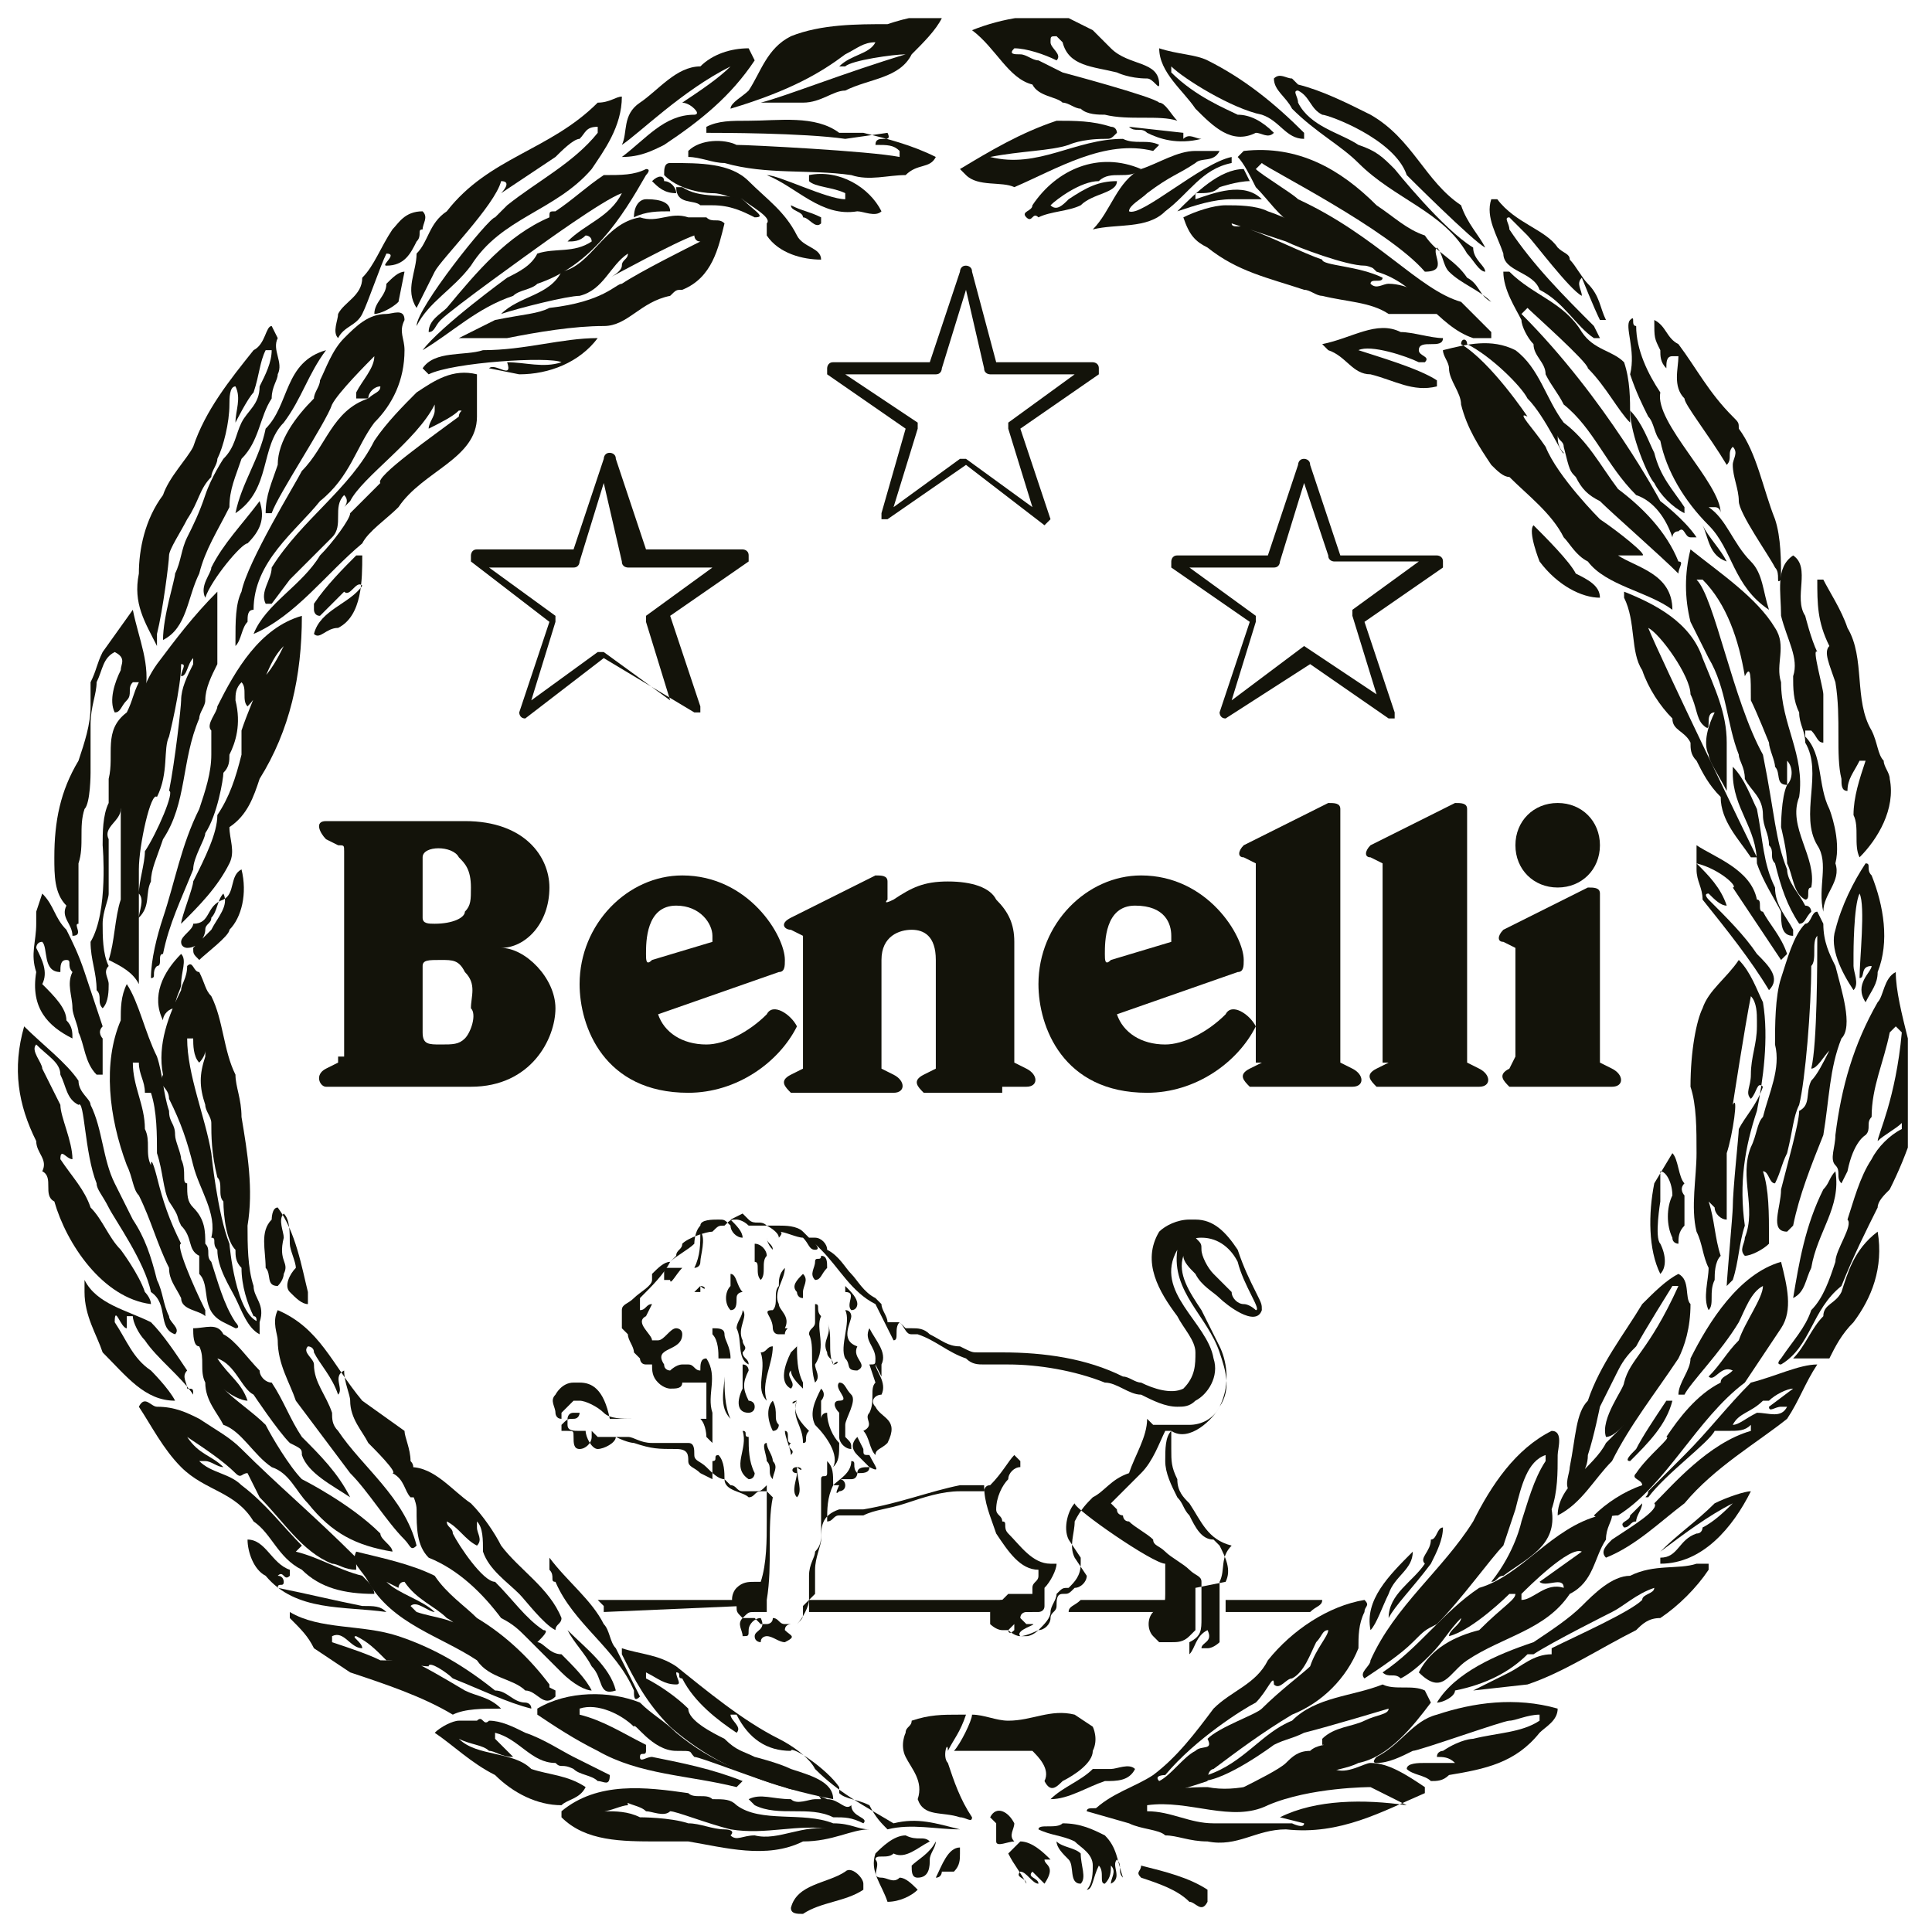 <?xml version="1.0" encoding="UTF-8"?> <svg xmlns="http://www.w3.org/2000/svg" xmlns:xlink="http://www.w3.org/1999/xlink" version="1.1" id="Слой_1" x="0px" y="0px" viewBox="0 0 32 32" style="enable-background:new 0 0 32 32;" xml:space="preserve"> <style type="text/css"> .st0{clip-path:url(#SVGID_2_);fill:#13130A;} </style> <g> <defs> <rect id="SVGID_1_" x="0.3" y="0.3" width="31.3" height="31.4"></rect> </defs> <clipPath id="SVGID_2_"> <use xlink:href="#SVGID_1_" style="overflow:visible;"></use> </clipPath> <path class="st0" d="M17.1,1.4c0.1,0.2,0.4,0.2,0.5,0.3c0.1,0,0.2,0.1,0.3,0.1c0.1,0.1,0.3,0.1,0.4,0.1c0.4,0.1,0.9,0,1.2,0.1l0,0 c-0.1-0.1-0.2-0.3-0.3-0.3c-0.1-0.1-1.6-0.5-1.6-0.5L17.2,1c-0.1,0-0.2-0.1-0.3-0.1c-0.1,0-0.2,0-0.1-0.1c0.2,0,0.5,0.1,0.7,0.2 c0.1-0.1-0.1-0.2-0.1-0.3c0-0.1,0-0.1,0.1-0.1l0.1,0.1c0.1,0.4,0.5,0.4,0.9,0.5c0,0,0.2,0.1,0.5,0.1c0.1,0,0.2,0.2,0.2,0.1 c0-0.4-0.5-0.3-0.8-0.6l-0.3-0.3l-0.4-0.2c-0.5-0.1-1.1,0-1.6,0.2C16.5,0.8,16.7,1.3,17.1,1.4"></path> <path class="st0" d="M12.4,1.5c-0.1,0.1-0.3,0.2-0.3,0.3c1-0.3,1.5-0.6,1.9-0.9c0.2-0.1,0.3-0.2,0.5-0.2c-0.1,0.2-0.4,0.2-0.6,0.4 c0,0,0,0,0.1,0c0.1-0.1,0.8-0.2,1-0.2c-1,0.3-2,0.7-2.4,0.8l0,0l0.7,0c0.3,0,0.5-0.2,0.7-0.2c0.4-0.2,0.9-0.2,1.1-0.6 c0.2-0.2,0.4-0.4,0.5-0.6c-0.2-0.1-0.6,0-0.9,0.1c-0.5,0-1.1,0-1.6,0.2C12.7,0.8,12.6,1.2,12.4,1.5"></path> <path class="st0" d="M11.5,1.9c-0.5,0-0.8,0.4-1.2,0.7c0.3,0,0.5-0.1,0.7-0.2C11.6,2,12.1,1.6,12.5,1l-0.1-0.2 c-0.3,0-0.6,0.1-0.8,0.3c-0.4,0-0.7,0.4-1,0.6c-0.3,0.2-0.2,0.5-0.3,0.7c0.3-0.2,1-0.9,1.8-1.3l0,0c-0.2,0.2-0.5,0.4-0.8,0.6 c0,0,0.1,0,0.2,0.1C11.6,1.9,11.5,1.9,11.5,1.9"></path> <path class="st0" d="M20.8,2.2c0.1,0,0.2,0.1,0.3,0c-0.2-0.2-0.4-0.3-0.6-0.3c-0.2-0.1-0.7-0.3-1.1-0.7c0,0,0-0.1,0-0.1 c0.2,0.2,1,0.7,1.5,0.8c0.3,0.1,0.4,0.4,0.7,0.4l0-0.1c-0.5-0.5-1-0.9-1.6-1.2c-0.2-0.1-0.5-0.1-0.8-0.2c0,0.4,0.4,0.7,0.6,1 C20.1,2.1,20.4,2.4,20.8,2.2"></path> <path class="st0" d="M22.5,2.7c0.6,0.6,1.4,0.8,1.8,1.5c0.1,0.1,0.2,0.3,0.3,0.3c0-0.1-0.2-0.2-0.2-0.4c-0.5-0.3-1.3-1.3-1.3-1.3 c-0.2-0.2-0.3-0.3-0.6-0.4c-0.3-0.2-0.8-0.3-1-0.7c0-0.1-0.1-0.2,0-0.2c0.2,0.1,0.2,0.3,0.4,0.4c0.1,0,1.2,0.4,1.4,1 c0,0,1.1,1.1,1.3,1.2h0c-0.1-0.2-0.3-0.4-0.4-0.7c-0.6-0.4-0.8-1.1-1.5-1.5c-0.4-0.2-0.8-0.4-1.2-0.5l-0.1-0.1 c-0.1,0-0.2-0.1-0.3,0c0,0.2,0.2,0.3,0.3,0.5C21.8,2.2,22.2,2.4,22.5,2.7"></path> <path class="st0" d="M6.9,5.1C7,4.9,7.1,4.7,7.2,4.5c0.1-0.2,1-1.1,1.1-1.5c0.2,0,0,0.2,0,0.2C8.6,3,8.9,2.8,9.2,2.6 c0.1-0.1,0.3-0.3,0.4-0.3c0.1-0.1,0.1-0.2,0.3-0.2c0,0,0,0,0,0.1c-0.4,0.5-1,0.8-1.5,1.2c0,0-0.1,0.1-0.2,0.2 c-0.1,0-1.3,1.5-1.3,1.8h0c0.2-0.4,0.6-0.6,0.9-1c0.5-0.8,1.4-0.9,2-1.6c0.2-0.3,0.5-0.7,0.5-1.2c-0.1,0-0.2,0.1-0.4,0.1 C9.1,2.5,8.1,2.6,7.4,3.5C7.1,3.7,7.1,4,6.9,4.2C6.9,4.5,6.7,4.8,6.9,5.1"></path> <path class="st0" d="M15.5,2.6c-0.4-0.2-0.8-0.3-1.2-0.4l-0.4,0C13.5,1.9,12.9,2,12.4,2c-0.3,0-0.5,0-0.7,0.1c0,0,0,0.1,0,0.1 c0.2,0,1.6,0,2.3,0.1l0.7-0.1c0.1,0.2-0.2,0-0.2,0.2c0.2,0,0.3,0,0.4,0.1c0,0,0,0,0,0.1c-0.5-0.1-2.5-0.2-2.7-0.2 c-0.2-0.1-0.6-0.1-0.8,0.1l0,0.1c0.2,0,0.4,0.1,0.6,0.1c0.7,0.2,1.4,0.1,2.1,0.2c0.3,0.1,0.6,0,0.9,0C15.2,2.7,15.4,2.8,15.5,2.6"></path> <path class="st0" d="M16,2.9c0.2,0.2,0.6,0.1,0.8,0.2c0.7-0.3,1.5-0.8,2.3-0.6l0.1-0.1c-0.2-0.1-0.4,0-0.6-0.1 c-0.8,0-1.4,0.5-2.2,0.3c0.5-0.1,1-0.1,1.3-0.2c0,0,0.2-0.1,0.6-0.1c0.1,0,0.1,0,0.2-0.1c0,0,0-0.1-0.1-0.1C18.1,2,17.8,2,17.5,2 c-0.6,0.2-1.1,0.5-1.6,0.8C16,2.9,16,2.9,16,2.9"></path> <path class="st0" d="M19.9,2.3c-0.1,0-0.2-0.1-0.3,0c0,0,0,0,0-0.1l-0.9-0.1l0,0c0.1,0.1,0.2,0,0.3,0.1C19.2,2.3,19.5,2.4,19.9,2.3 L19.9,2.3z"></path> <path class="st0" d="M23.8,4.1c0.1,0.1,0.1,0.3,0.2,0.4c0.2,0.2,0.5,0.3,0.7,0.5l0,0c-0.2-0.1-0.2-0.3-0.4-0.4 c-0.2-0.3-0.5-0.4-0.7-0.7c-0.3-0.1-0.5-0.3-0.8-0.5c-0.6-0.6-1.3-1-2.2-0.9l-0.1,0.1c0.1,0.1,0.2,0.3,0.3,0.5 c0.2,0.2,0.4,0.5,0.6,0.6c0.3,0.1,0.5,0.4,0.9,0.5c0.2,0,0.4,0.2,0.5,0.3c0.7,0.2,1,0.9,1.6,1.1c0.1,0,0.2,0,0.3,0c0,0,0,0,0-0.1 c-0.2-0.2-0.5-0.5-0.5-0.5c-0.7-0.2-1.4-1.1-2.7-1.7c-0.1-0.1-0.6-0.4-0.7-0.5l0.1-0.1c0.1,0.1,2.1,1.1,2.7,1.8 C24,4.5,23.7,4.2,23.8,4.1"></path> <path class="st0" d="M18.1,3.8L18.1,3.8c0.4-0.1,0.9,0,1.2-0.3c0.4-0.3,0.6-0.7,1.1-0.8V2.6c-0.5,0.1-1.5,1-1.7,0.9 c0-0.1,0.2-0.2,0.3-0.3c0.4-0.3,0.5-0.3,0.8-0.5c0.1-0.1,0.3,0,0.4-0.2l0,0c-0.1,0-0.3,0-0.4,0c-0.3,0-0.6,0.2-0.9,0.3 C18.5,3,18.4,3.5,18.1,3.8"></path> <path class="st0" d="M17.1,3.4c0,0.1-0.2,0.1-0.1,0.2c0.1,0.1,0.1-0.1,0.2,0c0.2-0.1,0.5-0.1,0.7-0.2c0.2-0.2,0.6-0.2,0.6-0.4 c-0.3,0-0.5,0.1-0.8,0.3c-0.1,0.1-0.2,0.2-0.3,0.1c0.1-0.1,0.5-0.4,0.8-0.4c0.2-0.2,0.5,0,0.7-0.2v0C18.2,2.5,17.5,2.8,17.1,3.4"></path> <path class="st0" d="M11.1,2.7c-0.1,0-0.1,0.1-0.1,0.2c0.3,0.3,0.8,0.3,0.8,0.3c0.2,0,0.3,0.1,0.5,0.1c0.1,0.1,0.5,0.3,0.4,0.4 l0,0.2c0.2,0.3,0.6,0.4,0.9,0.4c0-0.2-0.3-0.2-0.4-0.4C13,3.5,12.7,3.3,12.4,3C12.1,2.7,11.6,2.7,11.1,2.7"></path> <path class="st0" d="M8.4,4.6c0,0-1.1,0.8-1.4,1.2c0.5-0.3,0.9-0.7,1.5-0.9c0.1-0.1,0.3-0.1,0.4-0.2c0.9-0.3,1.4-1.1,1.8-1.8 c0,0,0.1-0.1,0-0.1c-0.2,0.1-0.4,0.1-0.7,0.1C9.7,3.1,9.5,3.3,9.2,3.5c-0.1,0-0.1,0-0.1,0.1C8.4,3.9,7.9,4.5,7.4,5.1 C7.3,5.2,7.1,5.3,7.1,5.5c0.1,0,0.1-0.1,0.2-0.2c0.2-0.2,1.6-1.2,1.6-1.2s1.1-0.8,1.4-0.9C10.1,3.6,9.7,3.7,9.4,4 c0.1,0,0.2,0,0.3-0.1c0,0,0.1,0,0.1,0.1C9.5,4.2,9.2,4.1,8.9,4.2C8.8,4.4,8.6,4.5,8.4,4.6"></path> <path class="st0" d="M20.2,3.1c0,0,0.3-0.1,0.5-0.1V3l-0.1-0.2c-0.4,0-0.8,0.4-1.1,0.7l0,0c0.3-0.1,0.6-0.2,0.9-0.2l0.5,0l0,0 c-0.3-0.3-0.8-0.1-1.1,0c0,0,0,0,0-0.1C20,3.2,20.1,3.2,20.2,3.1"></path> <path class="st0" d="M12.7,2.9L12.7,2.9c0.5,0.2,0.9,0.7,1.5,0.6c0.1,0,0.3,0.1,0.4,0c-0.2-0.4-0.7-0.7-1.2-0.6l0,0.1 c0.1,0.1,0.4,0.1,0.6,0.2c0,0,0,0.1,0,0.1C13.7,3.3,12.9,2.9,12.7,2.9"></path> <path class="st0" d="M10.8,3c0.1,0.1,0.2,0.2,0.4,0.2c0-0.1-0.1-0.2-0.2-0.2C11,2.9,10.9,2.9,10.8,3"></path> <path class="st0" d="M12.3,3.3c-0.3-0.1-0.7,0-1-0.2l-0.1,0c0,0.3,0.3,0.2,0.4,0.3c0.1,0,0.2,0,0.2,0c0.3,0,0.5,0.1,0.7,0.2 C12.7,3.6,12.5,3.5,12.3,3.3"></path> <path class="st0" d="M10.5,3.6c0.2-0.1,0.4-0.1,0.6-0.1c0-0.2-0.3-0.2-0.4-0.2C10.6,3.3,10.5,3.4,10.5,3.6"></path> <path class="st0" d="M25.5,4.8c0.4,0.2,0.6,0.6,0.9,0.8h0.1l-0.1-0.2c-0.5-0.5-1-1-1.4-1.6c0-0.1-0.1-0.2,0-0.2 c0.1,0.1,0.2,0.2,0.3,0.3c0.1,0.1,0.7,0.9,0.9,1c0-0.1-0.1-0.2,0-0.3c0,0,0.2,0.5,0.3,0.7c0,0,0.1,0,0.1,0 c-0.1-0.2-0.1-0.4-0.3-0.6c-0.1-0.1-0.2-0.3-0.3-0.4c0-0.1-0.1-0.1-0.2-0.2c-0.2-0.3-0.7-0.4-1-0.8h-0.1c-0.1,0.3,0.1,0.6,0.2,0.9 C24.9,4.5,25.4,4.5,25.5,4.8"></path> <path class="st0" d="M13.3,3.6c0.1,0,0.2,0.2,0.3,0.1c0-0.1,0-0.1,0-0.1c-0.2-0.1-0.3-0.1-0.5-0.2C13.1,3.5,13.3,3.5,13.3,3.6"></path> <path class="st0" d="M5.6,5.6C5.7,5.4,5.9,5.4,6,5.2C6.1,5,6.3,4.4,6.4,4.2c0.2,0-0.1,0.2,0,0.2C6.7,4.4,6.8,4.2,6.9,4 c0.1-0.1,0-0.2,0.1-0.2c0-0.1,0.1-0.2,0-0.3C6.7,3.5,6.6,3.7,6.5,3.8C6.3,4.1,6.2,4.4,6,4.6C6,4.9,5.7,5,5.6,5.2 C5.6,5.3,5.5,5.5,5.6,5.6"></path> <path class="st0" d="M21.3,4c0.2,0.1,1,0.4,1.3,0.4c0.1,0,0.2,0.1,0.2,0l-0.1-0.1c-0.6-0.2-1.1-0.6-1.7-0.8 c-0.2-0.1-0.5-0.1-0.7-0.1c-0.2,0-0.5,0.1-0.7,0.2C19.7,3.9,19.8,4,20,4.1c0.5,0.4,1,0.5,1.6,0.7c0.1,0,0.2,0.1,0.3,0.1 C22.3,5,22.7,5,23,5.2c0.3,0,0.6,0,0.9,0c-0.2-0.3-0.6-0.5-0.9-0.5c-0.1,0-0.2,0.1-0.3,0c0-0.1,0.2,0,0.2-0.1c-0.4-0.2-1-0.2-1-0.3 c-0.3-0.1-0.9-0.4-1.2-0.5c-0.1-0.1-0.3,0-0.3-0.1C20.7,3.8,21,3.9,21.3,4"></path> <path class="st0" d="M11.3,4.8c0.5-0.2,0.6-0.7,0.7-1.1c-0.1-0.1-0.2,0-0.3-0.1l-0.3,0c-0.3-0.1-0.5,0.1-0.8,0 c-0.6,0.1-0.8,0.8-1.3,0.9C9.1,4.9,8.6,4.9,8.3,5.2l0,0c0.3-0.1,1.1-0.3,1.3-0.3c0.4-0.1,0.5-0.5,0.8-0.7l0,0 c0,0.1-0.1,0.1-0.1,0.2c0,0.1-0.2,0.2-0.2,0.2c0,0,1.1-0.6,1.4-0.7c0,0,0,0.1,0.1,0.1c-0.2,0.1-1,0.5-1.3,0.7 C10.2,4.7,10,5,9.1,5.1C8.9,5.2,8.7,5.2,8.2,5.3C8,5.4,7.8,5.5,7.6,5.6c0.2,0,0.5,0,0.8,0C8.9,5.5,9.5,5.4,10,5.4 c0.4,0,0.6-0.4,1.1-0.5C11.2,4.8,11.2,4.8,11.3,4.8"></path> <path class="st0" d="M6.7,4.5L6.7,4.5c-0.1,0-0.2,0.1-0.3,0.2c0,0.2-0.2,0.3-0.2,0.5c0.1,0,0.3-0.1,0.4-0.2L6.7,4.5z"></path> <path class="st0" d="M26.2,5.5c-0.3-0.5-0.8-0.6-1.2-1h-0.1c0,0.3,0.2,0.6,0.3,0.8c0,0.1,0.1,0.3,0.2,0.4c0,0.2,0.2,0.3,0.2,0.5 c0.1,0.2,0.2,0.3,0.3,0.5c0.5,0.4,0.7,1,1.2,1.5c0.3,0.1,0.5,0.4,0.6,0.7c0,0,0-0.1,0.1-0.1c0.1-0.1,0.1,0.1,0.2,0.1 c0,0,0.1,0,0.1,0c-0.2-0.3-0.6-0.6-0.6-0.6c0,0-0.9-1.7-2.3-3.1l0.1-0.1c0.1,0.1,1,0.9,1,1c0.3,0.3,0.5,0.7,0.7,0.9c0,0,0,0,0-0.1 c0-0.3,0-0.6-0.1-0.9C26.7,5.8,26.4,5.8,26.2,5.5"></path> <path class="st0" d="M27,6.2L27,6.2c0.1,0.3,0.2,0.5,0.3,0.7c0.1,0.1,0.1,0.3,0.2,0.4c0.1,0.5,0.4,1,0.8,1.4c0.4,0.4,0.4,1,1,1.4 l0,0c-0.1-0.3-0.1-0.6-0.3-0.8c-0.3-0.3-0.4-0.7-0.7-0.9l0.1,0c0.1,0,0.1,0.1,0.1,0.1c0-0.5-1.1-1.5-1-2c-0.2-0.3-0.4-0.7-0.4-1.1 c-0.1,0,0-0.2-0.1-0.1C26.9,5.4,27.1,5.8,27,6.2"></path> <path class="st0" d="M6.1,6.6C5.5,6.8,5.4,7.4,5,7.8C4.9,8,4.1,9.3,4,9.8c-0.1,0.2-0.1,0.5-0.1,0.8l0,0.1c0.1-0.1,0.1-0.3,0.2-0.4 c0-0.1,0-0.2,0.1-0.2c0-0.8,0.7-1.3,1.1-1.8C5.8,7.9,5.9,7.4,6.2,7c0.3-0.3,0.5-0.7,0.5-1.2c0-0.2-0.1-0.3,0-0.5 c0-0.2-0.2-0.1-0.3-0.1c-0.3,0-0.5,0.2-0.7,0.4C5.5,5.8,5.4,6.1,5.3,6.3c0,0.1-0.1,0.2-0.1,0.3C4.9,6.9,4.6,7.3,4.6,7.7 C4.5,8,4.4,8.2,4.4,8.5h0.1C4.6,8.2,5.4,7,5.5,6.7C5.6,6.5,6.1,6,6.2,5.9l0,0C6.2,6.1,6,6.3,5.9,6.5v0.1L6.1,6.6 c0-0.1,0.1-0.2,0.2-0.2C6.3,6.5,6.2,6.5,6.1,6.6"></path> <path class="st0" d="M27.6,6.1c0-0.1,0-0.2,0.1-0.2l0.1,0c0,0.2-0.1,0.5,0.1,0.7c0,0.1,0.4,0.6,0.7,1.1c0.1-0.1,0-0.2,0.1-0.3 c0.1,0.1,0,0.2,0,0.3c0,0.2,0.1,0.4,0.1,0.6c0,0.2,0.5,0.9,0.6,1.1c0.1,0.1,0,0.3,0.1,0.2c0-0.3,0-0.7-0.1-1 c-0.2-0.5-0.3-1.1-0.6-1.5c0-0.1,0-0.1-0.1-0.2c-0.4-0.4-0.6-0.8-0.9-1.2c-0.2-0.1-0.2-0.3-0.4-0.4c0,0.3,0,0.3,0.1,0.5 C27.5,5.9,27.5,6,27.6,6.1"></path> <path class="st0" d="M2.6,10.7c0-0.1,0-0.1,0-0.2c0.1-0.4,0.2-1.2,0.2-1.3c0-0.1,0.2-0.4,0.3-0.6c0.2-0.3,0.2-0.5,0.4-0.7 c0-0.1,0.1-0.2,0.1-0.3C3.7,7.4,3.8,7,3.8,6.7c0-0.1,0-0.3,0.1-0.3c0.1,0.2,0,0.4,0,0.6c0,0,0.2-0.4,0.3-0.5C4.3,6.2,4.3,6,4.4,5.8 c0,0,0.1,0,0.1,0c0,0.2-0.1,0.4-0.2,0.6c0,0.3-0.2,0.4-0.3,0.6C3.9,7.2,3.9,7.4,3.7,7.6c0,0-0.2,0.3-0.3,0.6 C3.3,8.5,3.2,8.7,3.1,8.9C3,9.1,3,9.3,2.9,9.5c0,0.1-0.2,0.7-0.2,1.1c0.4-0.2,0.4-0.7,0.6-1.1c0.1-0.4,0.3-0.7,0.5-1.1 C3.8,8.1,3.9,7.9,4,7.6c0.3-0.3,0.3-0.7,0.5-1c0-0.2,0.1-0.3,0.1-0.4c0.1-0.2-0.1-0.4,0-0.6L4.5,5.4c-0.1,0-0.1,0.3-0.3,0.4 c-0.4,0.5-0.8,1-1,1.6C3.1,7.6,2.8,7.9,2.7,8.2C2.4,8.6,2.3,9.1,2.3,9.5C2.2,10,2.4,10.3,2.6,10.7L2.6,10.7z"></path> <path class="st0" d="M21.9,5.7L22,5.8c0.3,0.1,0.4,0.4,0.7,0.4c0.4,0.1,0.7,0.3,1.1,0.2l0-0.1c-0.3-0.2-1-0.4-1.3-0.5 c0.2-0.1,0.8,0.1,1,0.2l0.1,0c0.1-0.1-0.1-0.1-0.1-0.2c0-0.2,0.4,0,0.4-0.2c-0.2,0-0.5-0.1-0.7-0.1C22.8,5.3,22.4,5.6,21.9,5.7"></path> <path class="st0" d="M8.1,6.1C8.1,6.1,8.1,6.2,8.1,6.1l0.5,0.1c0.5,0,1-0.2,1.3-0.6C9.3,5.6,8.7,5.8,8,5.8c-0.3,0.1-0.8,0-1,0.3 l0.1,0.1c0.4-0.2,2-0.3,2.2-0.2C9,6.1,8.7,6,8.4,6C8.5,6.3,8.2,6,8.1,6.1"></path> <path class="st0" d="M26.1,7.9c0.1,0.2,0.2,0.3,0.4,0.4c0.2,0.2,1,0.9,1.3,1.2c0-0.1,0.1-0.2,0-0.2c-0.2-0.5-0.6-0.9-1-1.2 c-0.3-0.4-0.5-0.8-0.9-1.1c-0.3-0.4-0.4-0.9-0.8-1.2c-0.4-0.2-0.8-0.1-1.2,0c0,0.1,0.1,0.2,0.1,0.3c0,0.2,0.2,0.4,0.2,0.6 c0.1,0.4,0.3,0.7,0.5,1c0.1,0.1,0.2,0.2,0.3,0.2c0.3,0.3,0.7,0.6,0.9,1C26,9,26.1,9.2,26.3,9.3c0.3,0.4,1,0.5,1.4,0.8l0,0 c0-0.6-0.6-0.7-0.9-0.9c0.1,0,0.2,0,0.4,0c0.1,0-0.4-0.4-0.7-0.6c0,0-0.7-0.7-0.9-1.2c-0.2-0.3-0.5-0.6-0.3-0.5 c0,0-0.6-0.9-1.1-1.2c0-0.1,0.1-0.1,0.1,0c0.4,0.2,0.9,0.7,1,0.9c0.3,0.3,0.6,1,0.6,0.9c-0.1-0.1-0.1-0.2-0.1-0.3h0 c0,0.1,0.1,0.1,0.1,0.2C26,7.8,26,7.8,26.1,7.9"></path> <path class="st0" d="M3.9,8.5C4.5,8.1,4.3,7.4,4.7,7C5,6.6,5.1,6.2,5.4,5.8l0,0C4.7,6,4.8,6.7,4.4,7.1C4.3,7.6,4,8,3.9,8.5"></path> <path class="st0" d="M6.2,7.3C5.8,8.1,5,8.6,4.5,9.4c0,0.2-0.2,0.4-0.1,0.6l0.1,0l0.3-0.4c0.1-0.1,0.7-0.7,0.7-0.7 c0.2-0.2,0-0.5,0.2-0.7c0.1,0.1,0,0.2,0,0.2l0.1-0.1C6,7.9,6.9,7.3,7.2,6.7c0,0,0,0,0,0.1C7.2,6.9,7.1,7,7.1,7.1 C7.3,7,7.5,6.9,7.6,6.8c0.1,0,0,0,0,0.1c-0.4,0.3-1.4,1-1.3,1.1C6.4,7.9,6,8.3,5.8,8.5c0,0.1-0.3,0.5-0.5,0.7 C5,9.7,4.4,10,4.2,10.5C4.9,10.2,5.4,9.5,6,9c0.1-0.2,0.4-0.4,0.6-0.6c0.4-0.6,1.3-0.8,1.3-1.5c0-0.2,0-0.4,0-0.7 c-0.4-0.1-0.7,0.1-1,0.3C6.7,6.7,6.4,7,6.2,7.3"></path> <path class="st0" d="M27,6.8c0,0.4,0.3,1.1,0.4,1.2c0.1,0.2,0.3,0.4,0.5,0.5l0-0.1c-0.2-0.3-0.4-0.5-0.5-0.9 C27.3,7.3,27.2,7,27,6.8"></path> <path class="st0" d="M3.5,9.4C3.5,9.5,3.3,9.7,3.4,9.9C3.5,9.6,4,9,4.1,9c0.2-0.2,0.3-0.4,0.2-0.7C4,8.7,3.7,9,3.5,9.4"></path> <path class="st0" d="M28.2,8.7L28.2,8.7c0.1,0.2,0.1,0.5,0.4,0.6C28.5,9.1,28.3,8.9,28.2,8.7"></path> <path class="st0" d="M28,9.1c-0.1,0.4-0.1,0.8,0,1.2c0.1,0.2,0.2,0.4,0.3,0.6c0.3,0.5,0.3,1.1,0.5,1.6c0,0.1,0.1,0.2,0.1,0.4 c0.1,0.2,0.3,0.3,0.3,0.6c0,0.2,0.1,0.3,0.1,0.5c0.1,0.1,0,0.2,0.1,0.3c0.1,0.4,0.2,0.7,0.4,1c0.1,0,0.1-0.1,0.2-0.2 c0,0,0-0.1-0.1-0.1c-0.1-0.2-0.3-0.4-0.3-0.6c-0.2-0.5-0.2-0.9-0.4-1.9c-0.5-0.9-0.8-2.6-1.1-2.9c0,0,0,0,0.1,0 c0.4,0.4,0.6,1,0.7,1.6C29,11,29,11.2,29,11.6c0.1,0.2,0.3,0.7,0.3,0.7c0,0.1,0.1,0.3,0.1,0.4c0.1,0.1,0,0.3,0.2,0.3 c0-0.1,0-0.3,0-0.4c0.1,0.1,0.1,0.3,0,0.4c-0.1,0.2-0.1,0.7-0.1,0.7s0.1,0.4,0.1,0.6c0.1,0.2,0.1,0.5,0.3,0.6c0.1,0,0-0.2,0.1-0.2 c0.1-0.5-0.4-1-0.2-1.5c0.1-0.7-0.3-1.2-0.3-1.9c-0.1-0.3,0.1-0.6-0.1-0.9C29.1,9.9,28.5,9.5,28,9.1"></path> <path class="st0" d="M26.5,9.9c0-0.2-0.2-0.3-0.4-0.4c-0.1-0.2-0.5-0.6-0.7-0.8c-0.1,0.1,0.1,0.6,0.1,0.6 C25.8,9.7,26.2,9.9,26.5,9.9"></path> <path class="st0" d="M5.2,10.5c0.1,0.1,0.2-0.1,0.4-0.1C6,10.2,6,9.6,6,9.2H5.9C5.7,9.4,5.4,9.7,5.2,10v0.1c0,0,0,0.1,0.1,0.1 c0.1-0.1,0.3-0.3,0.4-0.4c0.1,0.1,0.2-0.2,0.3-0.1C5.8,10,5.3,10.1,5.2,10.5"></path> <path class="st0" d="M29.7,11.2c0,0.2,0,0.4,0.1,0.6c0,0.2,0.1,0.3,0.1,0.5c0.3,0.5-0.1,1.2,0.2,1.7c0.2,0.3,0,0.7,0.1,1.1h0 c0-0.3,0.3-0.5,0.2-0.8c0.1-0.4-0.1-0.9-0.1-0.9c-0.2-0.4-0.1-0.9-0.4-1.2v-0.1H30c0.1,0.1,0.1,0.2,0.2,0.2c0-0.2,0-0.6,0-0.8 c0-0.1-0.2-0.8-0.1-0.7c-0.1-0.2-0.2-0.6-0.2-0.6c-0.2-0.3,0.1-0.8-0.2-1c-0.3,0.2-0.2,0.6-0.2,1C29.6,10.6,29.8,10.9,29.7,11.2"></path> <path class="st0" d="M30.4,11.3c0.1,0.6,0,1.2,0.1,1.6c0,0.1,0,0.2,0.1,0.2c0-0.2,0.1-0.3,0.2-0.5c0,0,0.1,0,0.1,0 c-0.1,0.3-0.2,0.6-0.2,0.9c0.1,0.2,0,0.5,0.1,0.7c0.3-0.3,0.6-0.8,0.5-1.3c0-0.1-0.1-0.2-0.1-0.3c-0.1-0.1-0.1-0.3-0.2-0.5 c-0.3-0.5-0.1-1.2-0.4-1.7c-0.1-0.3-0.3-0.6-0.4-0.8l-0.1,0c0,0.4,0,0.7,0.2,1.1C30.2,10.8,30.3,11,30.4,11.3"></path> <path class="st0" d="M2.3,16.3c0,0,0-0.1,0-0.2c0-0.3,0-1,0-1c0-0.2,0-0.7,0-0.7l0,0c0-0.4,0.2-1.3,0.3-1.2c0.2-0.4,0.1-0.8,0.2-1 c0,0,0.2-0.8,0.2-1.2h0c0.1,0,0,0.1,0,0.2c0.1,0,0.1-0.2,0.2-0.3c0,0,0,0.1,0,0.1c-0.1,0.2-0.2,0.4-0.2,0.6c0,0.1-0.1,1-0.2,1.5 c0.1,0-0.2,0.7-0.4,1c0,0.2-0.1,0.5-0.1,0.7c0.1,0.1,0,0.3,0,0.4c0.2-0.2,0.1-0.4,0.2-0.6c0-0.2,0.1-0.4,0.2-0.7 c0.4-0.6,0.3-1.3,0.6-2c0-0.1,0.1-0.2,0.1-0.3c0-0.2,0.1-0.4,0.2-0.6c0-0.4,0-0.8,0-1.2l0,0c-0.4,0.4-0.7,0.8-1,1.2 c-0.5,0.7-0.3,1.5-0.6,2.3C2,13.8,2,14.4,2,14.9c-0.1,0.3-0.1,0.7-0.2,1C2,16,2.2,16.1,2.3,16.3"></path> <path class="st0" d="M28.3,12.5c0,0.1,0.2,0.4,0.3,0.6c0-0.3,0-0.6,0-0.8c0-0.5-0.2-0.9-0.4-1.4c-0.2-0.6-0.8-0.9-1.3-1.1l0,0.1 c0.2,0.4,0.1,0.9,0.3,1.2c0.1,0.3,0.3,0.6,0.5,0.8c0,0.2,0.2,0.2,0.3,0.4c0,0.1,0,0.2,0.1,0.3c0.1,0.2,0.2,0.4,0.4,0.6 c0,0.4,0.3,0.7,0.5,1c0,0,0,0,0.1,0c-0.1-0.2-1.6-3.3-1.8-3.8c0.2,0.1,0.7,0.8,0.7,1.1c0.1,0.2,0.1,0.4,0.2,0.5 c0.2,0.2,0-0.2,0.2-0.2C28.3,12,28.2,12.3,28.3,12.5"></path> <polygon class="st0" points="1.6,12 1.6,12 1.6,12 "></polygon> <path class="st0" d="M1.2,15.5c0.2,0,0-0.2,0.1-0.2l0-1c0.1-0.3,0-0.6,0.1-0.9c0.1-0.1,0.1-0.6,0.1-0.6c0-0.3,0-0.7,0-0.8 c0-0.3,0.1-0.5,0.1-0.7c0.1-0.2,0.1-0.4,0.3-0.5C2.1,10.9,2,11,2,11.1c-0.1,0.2-0.2,0.5-0.1,0.7c0.1,0,0.1-0.1,0.2-0.2 c0.1-0.1,0-0.2,0.1-0.3c0,0,0.1,0,0.1,0c-0.1,0.2-0.1,0.3-0.2,0.5c-0.4,0.3-0.2,0.7-0.3,1.1c0,0.2,0,0.2,0,0.4 c-0.1,0.2-0.1,0.5-0.1,0.7c0,0,0.1,1.1-0.2,1.6c0,0.3,0.1,0.5,0.1,0.8c0.1,0.1,0,0.2,0.1,0.3c0.1-0.1,0.1-0.3,0.1-0.4 c0-0.1-0.1-0.2,0-0.3c-0.1-0.2-0.1-0.5-0.1-0.7c0-0.2,0.1-0.4,0.1-0.5l0-0.9C1.7,13.7,2,13.6,2,13.4c0.4-0.6,0.1-1.3,0.4-1.9 c0.1-0.5-0.1-0.9-0.2-1.4l-0.5,0.7c-0.1,0.2-0.1,0.3-0.2,0.5c0,0.2,0,0.3,0,0.4c0,0.3-0.1,0.6-0.2,0.9c-0.3,0.5-0.4,1-0.4,1.6 c0,0.3,0,0.6,0.2,0.8C1,15.2,1.2,15.3,1.2,15.5"></path> <path class="st0" d="M1.6,12C1.6,12,1.6,12,1.6,12"></path> <path class="st0" d="M3.5,12.5c0,0.3-0.1,0.6-0.2,0.9c-0.3,0.6-0.4,1.2-0.6,1.8c-0.1,0.3-0.2,0.7-0.2,1h0c0.1,0,0-0.1,0.1-0.2 c0.1,0,0-0.2,0.1-0.2c0.1-0.5,0.3-0.9,0.5-1.4c0-0.2,0.2-0.5,0.2-0.6c0.2-0.3,0.3-0.9,0.3-1c0.1-0.1,0.1-0.2,0.1-0.3 C3.9,12.3,4,12,3.9,11.6c0-0.1,0-0.2,0.1-0.3c0.1,0.1,0,0.3,0.1,0.4c0.3-0.3,0.3-0.7,0.6-1l0,0c-0.1,0.2-0.2,0.4-0.4,0.6 c-0.1,0.3-0.2,0.5-0.3,0.8c0,0.1,0,0.1,0,0.4c-0.1,0.4-0.2,0.7-0.4,1c0,0.3-0.2,0.7-0.4,1.1c0,0.1-0.2,0.6-0.2,0.7 c0.3-0.3,0.6-0.6,0.8-1c0.1-0.2,0-0.4,0-0.6c0.3-0.2,0.4-0.5,0.5-0.8c0.5-0.8,0.7-1.7,0.7-2.7L5,10.2c-0.7,0.2-1.1,0.9-1.4,1.5 c0,0.1-0.2,0.3-0.1,0.4C3.5,12.3,3.5,12.4,3.5,12.5"></path> <path class="st0" d="M29.7,15.5v-0.1c-0.1-0.2-0.3-0.4-0.3-0.7c-0.2-0.4-0.2-0.8-0.3-1.3c-0.1-0.2-0.2-0.5-0.4-0.7l0,0.1 c0,0.6,0.4,0.9,0.4,1.5c0.1,0.3,0.3,0.6,0.4,0.8C29.5,15.3,29.5,15.5,29.7,15.5"></path> <path class="st0" d="M28.7,14.7c0,0,0.6,0.9,0.8,1.2l0.1-0.1c-0.1-0.3-0.3-0.5-0.4-0.7c-0.1,0,0-0.2-0.1-0.2 c-0.1-0.5-0.7-0.7-1-0.9c0,0.1,0,0.3,0,0.4l0,0c0,0.2,0.1,0.3,0.1,0.5c0.4,0.5,0.8,1,1.1,1.5l0,0c0.2-0.2,0-0.4-0.2-0.6 c-0.2-0.3-0.5-0.6-0.8-0.9c0,0-0.1-0.1,0-0.1c0.1,0.1,0.2,0.2,0.3,0.2c-0.1-0.3-0.3-0.5-0.5-0.7l0,0C28.5,14.4,28.8,14.7,28.7,14.7 "></path> <path class="st0" d="M30.9,16.6c0.1-0.2,0.2-0.3,0.2-0.5c0.2-0.5,0.1-1.1-0.1-1.6c-0.1-0.1,0-0.2-0.1-0.2c-0.2,0.3-0.4,0.7-0.5,1.1 c-0.1,0.3,0.1,0.7,0.3,1c0.1-0.1,0-0.3,0-0.4c0-0.1,0-0.2,0-0.2s0-0.8,0.1-1c0.1,0.2,0,1.1,0,1.4c0.1,0,0-0.2,0.2-0.2 C31,16.1,30.7,16.3,30.9,16.6"></path> <path class="st0" d="M4,14.4c-0.2,0.1-0.1,0.4-0.3,0.5c-0.3,0.1-0.2,0.4-0.5,0.4c0,0.1-0.2,0.2-0.2,0.3c0,0.1,0.1,0.1,0.1,0.1 c0.2,0,0.3-0.2,0.3-0.3c0-0.1,0.1-0.1,0.1-0.2c0.1-0.1,0.1-0.3,0.2-0.4c0.1,0.2-0.1,0.4-0.2,0.6l-0.3,0.3c0,0.1,0,0.1,0.1,0.2 c0.1-0.1,0.5-0.4,0.5-0.5C4,15.2,4.1,14.8,4,14.4"></path> <path class="st0" d="M1.2,17.2L1.2,17.2c0-0.1,0-0.2-0.1-0.3c0-0.2-0.2-0.4-0.4-0.6c0.1-0.2,0-0.4-0.1-0.6c0,0,0-0.1,0.1-0.1 c0.1,0.1,0,0.5,0.3,0.5c0-0.1,0-0.2,0.1-0.2c0.1,0,0,0.1,0.1,0.2c-0.1,0.2,0,0.4,0,0.6c0,0.1,0.1,0.3,0.1,0.4 c0.1,0.2,0.1,0.5,0.3,0.7l0.1,0v-0.6c0,0-0.1-0.1,0-0.2c-0.1-0.3-0.2-0.6-0.3-0.9c-0.1-0.3-0.2-0.5-0.3-0.7 c-0.2-0.2-0.2-0.4-0.4-0.6l-0.1,0.3c0,0,0,0.2,0,0.2c0,0.3-0.1,0.5,0,0.8C0.5,16.7,0.8,17,1.2,17.2"></path> <path class="st0" d="M30.4,16c-0.1-0.2-0.2-0.4-0.2-0.7l-0.1-0.2c-0.1,0-0.1,0.2-0.2,0.2c-0.2,0.2-0.3,0.6-0.4,0.9 c-0.1,0.3-0.1,0.8-0.1,1.1c0.1,0.4-0.1,0.8-0.2,1.2c-0.1,0.1-0.1,0.3-0.2,0.5c-0.2,0.5,0.1,1-0.1,1.5c0,0.1-0.1,0.2,0,0.3 c0.1,0,0.3-0.1,0.4-0.2c0,0,0-0.1,0-0.1c0-0.4,0-0.8-0.1-1.1c0.1,0,0.1,0.2,0.2,0.2c0.1-0.2,0.1-0.3,0.2-0.5 c0.1-0.4,0.1-0.6,0.2-0.8c0.1-0.4,0.2-1.6,0.2-2.3c0.1-0.1,0-0.4,0.1-0.5c0,0.4,0,1.8-0.1,2.2c0.1,0,0.2-0.2,0.3-0.3l0,0 c-0.1,0.2-0.2,0.4-0.3,0.5c-0.1,0.2,0,0.4-0.2,0.5c0,0.2-0.2,0.9-0.3,1.3c0,0.3-0.2,0.7,0.1,0.7l0.1-0.1c0.1-0.5,0.3-1,0.5-1.5 c0.1-0.6,0.1-1.1,0.3-1.6C30.7,17,30.5,16.4,30.4,16"></path> <path class="st0" d="M2.7,16.9L2.7,16.9c0-0.1,0.1-0.2,0.2-0.2c0-0.2,0.1-0.3,0.1-0.4c0-0.2,0.1-0.4,0-0.5 C2.7,16.1,2.5,16.5,2.7,16.9L2.7,16.9z"></path> <path class="st0" d="M29.2,16.6c-0.1-0.2-0.2-0.5-0.4-0.7c-0.2,0.3-0.5,0.5-0.6,0.8C28.1,16.9,28,17.4,28,18 c0.1,0.3,0.1,0.7,0.1,1.1c0,0.4-0.1,0.9,0,1.3c0.1,0.2,0.1,0.4,0.2,0.6c0,0.2-0.1,0.5,0,0.7c0.1-0.1,0-0.3,0.1-0.5 c0-0.1,0-0.3,0.1-0.4c-0.1-0.3-0.1-0.6-0.2-0.9l0,0l0.1,0.1c0,0.1,0.1,0.2,0.2,0.2c0-0.4,0-0.9,0-1.1c0.1-0.3,0.2-1,0.1-0.8 c0,0,0.2-1.3,0.3-1.8c0.1,0.1,0.1,0.3,0.1,0.4c0,0,0,0.1,0,0.1c0,0.3-0.1,0.5-0.1,0.8c0,0.2-0.1,0.3,0,0.4l0,0 c0.1-0.1,0.1-0.3,0.2-0.2c-0.1,0.3-0.3,0.5-0.4,0.7c0,0.1-0.1,1-0.1,1.3c0,0.1-0.1,1.2-0.1,1.3l0.1-0.1c0.1-0.3,0.1-0.6,0.2-0.9 c-0.1-0.7,0-1.3,0.2-1.9C29.2,17.9,29.3,17.2,29.2,16.6"></path> <path class="st0" d="M3.8,20.6c-0.2-0.5-0.3-1.5-0.3-1.5c-0.1-0.6-0.4-1.3-0.4-1.9c0,0,0,0,0.1,0c0,0.1,0,0.3,0.1,0.4 c0,0,0.1-0.1,0.1-0.2c0,0,0,0,0,0.1c-0.1,0.3-0.1,0.5,0,0.8c0,0.1,0.1,0.2,0.1,0.3c0,0.2,0,0.5,0.1,0.9c0.1,0.1,0,0.3,0.1,0.4 c0,0,0,0.6,0.2,0.8c0,0.1,0,0.2,0.1,0.3c0,0.3,0.1,0.6,0.2,0.8c0.1,0,0,0.2,0.1,0.1c0.1-0.3-0.1-0.4-0.1-0.6 c-0.1-0.3-0.1-0.7-0.1-1c0.1-0.6,0-1.2-0.1-1.8C4,18.2,3.9,18,3.9,17.8c-0.2-0.4-0.2-0.9-0.4-1.3c-0.1-0.1-0.1-0.2-0.2-0.4 c-0.1,0-0.1-0.2-0.2-0.1c0,0.2-0.1,0.3-0.1,0.4c-0.2,0.4-0.4,0.9-0.3,1.4l0,0c-0.1,0.2,0.1,0.2,0.1,0.4c0.2,0.4,0.3,0.7,0.4,1.1 c0.1,0.4,0.4,0.8,0.3,1.2c0.1,0,0,0.1,0.1,0.2c0,0.3,0.2,0.6,0.3,0.8c0.1,0.2,0.2,0.5,0.4,0.6c0-0.1,0-0.2,0-0.2 C3.9,21.8,3.8,20.6,3.8,20.6"></path> <path class="st0" d="M31.6,17.2L31.6,17.2c-0.1-0.4-0.2-0.8-0.2-1.1c-0.2,0.1-0.2,0.4-0.3,0.5c-0.4,0.7-0.6,1.4-0.7,2.2 c0,0.2-0.1,0.4,0,0.5c0.1,0.1,0,0.2,0.1,0.3l0.1-0.2c0.1-0.5,0.3-0.6,0.3-0.6c0.1-0.1,0-0.2,0.1-0.3c0-0.5,0.2-0.9,0.3-1.4l0.1-0.1 l0.1,0.1c-0.1,1.1-0.4,1.7-0.4,1.8c0.1-0.1,0.3-0.2,0.4-0.3c0,0,0,0,0,0.1c-0.2,0.1-0.4,0.3-0.5,0.5c-0.2,0.3-0.3,0.7-0.4,1 c0.1,0.1-0.2,0.5-0.2,0.7c-0.1,0.3-0.2,0.6-0.4,0.8c-0.1,0.3-0.3,0.5-0.5,0.8c0,0-0.1,0.1,0,0.1c0.5-0.3,0.5-0.9,1-1.3 c0.2-0.5,0.4-0.9,0.6-1.3c0-0.1,0.1-0.2,0.2-0.3c0.3-0.6,0.5-1.2,0.6-1.9C31.6,17.6,31.6,17.4,31.6,17.2"></path> <path class="st0" d="M2.1,19.3c0.1,0.2,0.1,0.4,0.2,0.5c0.2,0.4,0.3,0.8,0.5,1.2c0,0.2,0.1,0.3,0.2,0.5c0,0.2,0.3,0.2,0.4,0.3 l0-0.1c-0.2-0.4-0.5-1.1-0.4-1.1c-0.2-0.4-0.3-0.7-0.4-1.1c0,0-0.1-0.4-0.1-0.2c-0.1-0.2,0-0.4-0.1-0.6c0-0.4-0.2-0.7-0.2-1.1 c0,0,0.1,0,0.1,0c0,0.2,0.1,0.3,0.1,0.5c0,0,0.1,0,0.1,0c0.1,0.3,0.1,0.7,0.1,1c0.1,0.3,0.1,0.6,0.2,0.8C3,20.2,2.9,20.1,3,20.3 c0.2,0.2,0.1,0.4,0.3,0.5c0,0.1,0,0.2,0,0.3c0.2,0.2,0,0.6,0.4,0.8L3.9,22c0.1,0,0-0.1,0-0.1c-0.2-0.3-0.3-0.7-0.4-1 c-0.1-0.1,0-0.2-0.1-0.3c0-0.2,0-0.4-0.2-0.6c-0.1-0.1-0.1-0.2-0.1-0.4C3,19.6,3.1,19.4,3,19.2c0-0.1-0.1-0.3-0.1-0.4 c0-0.2-0.1-0.2-0.1-0.4c-0.1-0.3-0.1-0.6-0.2-0.9c-0.2-0.4-0.3-0.9-0.5-1.2c-0.1,0.2-0.1,0.4-0.1,0.6C1.7,17.6,1.8,18.5,2.1,19.3"></path> <path class="st0" d="M2.5,21.6c0-0.1-0.1-0.2-0.1-0.2C2.3,21.1,2,20.7,2,20.7c-0.2-0.2-0.3-0.5-0.5-0.7c-0.1-0.3-0.3-0.5-0.5-0.8 c0-0.2,0.1,0,0.2,0c0-0.3-0.2-0.7-0.2-0.9c-0.1-0.2-0.2-0.4-0.3-0.6c0-0.1-0.2-0.3-0.1-0.4C0.8,17.5,1,17.6,1,17.8 c0.1,0.2,0.1,0.4,0.3,0.5c0.1-0.1,0.1,0.8,0.3,1.3c0,0.1,0.1,0.2,0.2,0.4c0.1,0.2,0.6,0.9,0.7,1.4c0.3,0.2,0.1,0.6,0.4,0.7 c0.1-0.1-0.1-0.2-0.1-0.3c-0.1-0.2-0.1-0.4-0.2-0.6c-0.1-0.4-0.2-0.7-0.4-1c-0.1-0.2-0.2-0.4-0.3-0.6c-0.2-0.4-0.2-0.9-0.4-1.3 c0-0.1-0.2-0.2-0.2-0.4c-0.2-0.3-0.6-0.6-0.9-0.9c-0.2,0.7-0.1,1.3,0.2,1.9c0,0.2,0.2,0.3,0.1,0.5c0.2,0.1,0,0.4,0.2,0.5 C1.1,20.6,1.7,21.5,2.5,21.6"></path> <path class="st0" d="M27.7,19.1l-0.3,0.5c-0.1,0.5-0.1,1.1,0.1,1.5c0.1-0.1,0.1-0.3,0-0.5c-0.1-0.1,0-0.7,0-0.7c0-0.1,0-0.3,0-0.5 c0.1,0,0.2,0.2,0.2,0.4c-0.1,0.2-0.1,0.5,0,0.7c0,0.1,0.1,0.1,0.1,0.1c0-0.1,0-0.2,0.1-0.3v-0.5c0,0-0.1-0.1,0-0.2 C27.8,19.5,27.8,19.2,27.7,19.1"></path> <path class="st0" d="M29.7,21.5L29.7,21.5c0.2-0.1,0.2-0.3,0.3-0.5c0.1-0.6,0.5-1,0.4-1.6c-0.1,0.1-0.1,0.2-0.2,0.3 C29.9,20.3,29.8,20.9,29.7,21.5"></path> <path class="st0" d="M4.6,21.3c0.1-0.1,0.1-0.2,0.1-0.2c0.1-0.2-0.1-0.2,0-0.6c0-0.1-0.1-0.3,0-0.4c0.1,0.1,0.1,0.3,0.1,0.5 c0,0.1,0.1,0.3,0.1,0.4c-0.1,0.1-0.2,0.3-0.1,0.4c0.1,0.1,0.2,0.2,0.3,0.2l0-0.2C5,21,4.9,20.4,4.6,20c-0.1,0-0.1,0.2-0.1,0.2 c-0.2,0.2-0.1,0.5-0.1,0.8C4.5,21.1,4.4,21.3,4.6,21.3"></path> <path class="st0" d="M30.5,21.4c-0.1,0.2-0.3,0.2-0.3,0.4c-0.2,0.2-0.3,0.5-0.5,0.7l0,0l0.1,0c0.2,0,0.3,0,0.5,0 c0.1-0.2,0.2-0.4,0.4-0.6c0.3-0.4,0.5-0.9,0.4-1.5C30.7,20.7,30.6,21.1,30.5,21.4"></path> <path class="st0" d="M28.9,22.9c0.2-0.3,0.4-0.6,0.6-0.9c0.2-0.3,0.1-0.7,0-1.1c-0.7,0.2-1.2,1-1.5,1.6c0,0.2-0.2,0.4-0.2,0.6 l0.1,0c0.1-0.2,0.6-0.7,0.9-1.2c0.1-0.2,0.2-0.5,0.4-0.6c0,0.2-0.3,0.6-0.4,0.9c-0.2,0.2-0.3,0.4-0.5,0.6c0.1,0.1,0.2-0.2,0.4-0.1 c-0.1,0.1-0.2,0.1-0.2,0.2c-0.4,0.2-0.7,0.6-0.9,0.9c0.1,0-0.3,0.3-0.5,0.6c-0.1,0.1,0.1,0.1,0.1,0.2c-0.3,0.1-0.6,0.3-0.8,0.5 c0.1,0.1,0.2,0,0.4,0C27.6,24.6,28.1,23.5,28.9,22.9"></path> <path class="st0" d="M2.5,22.7c-0.3-0.2-0.4-0.5-0.6-0.8C1.9,21.6,2,22,2.1,22l0-0.2c0,0,0.1,0,0.1,0c0,0.1,0.1,0.3,0.2,0.4 c0.2,0.3,0.6,0.6,0.8,0.9l0,0c0-0.1,0-0.1-0.1-0.1c0-0.1-0.1-0.2,0-0.3c-0.2-0.3-0.4-0.6-0.6-0.8c-0.4-0.2-0.9-0.3-1.1-0.7 c0,0.1,0,0.2,0,0.2c0,0.4,0.2,0.7,0.3,1c0.4,0.4,0.7,0.8,1.2,0.8C2.8,23,2.5,22.7,2.5,22.7"></path> <path class="st0" d="M28,21.6c-0.1-0.1,0-0.4-0.2-0.5c-0.2,0.1-0.4,0.3-0.6,0.5c-0.3,0.5-0.7,1-0.9,1.6c-0.2,0.2-0.2,0.6-0.3,1.1 c0,0.1-0.1,0.3,0,0.4c0.1-0.2,0.3-0.3,0.3-0.6c0.1-0.3,0.2-0.8,0.2-0.8l0.3-0.6c0.1-0.2,0.2-0.3,0.3-0.4c0.1-0.2,0.6-1,0.6-1 c0,0,0.1,0,0.1,0c-0.5,1.1-0.8,1.2-0.9,1.6c0,0.1-0.4,0.6-0.3,0.9c0.1,0,0.2-0.1,0.3-0.2l0,0c-0.1,0.1-0.2,0.2-0.3,0.3 c-0.2,0.4-0.8,0.7-0.8,1.2c0.4-0.2,0.6-0.6,0.9-0.9c0.3-0.6,0.7-1.1,1.1-1.7C27.9,22.3,28,22,28,21.6"></path> <path class="st0" d="M4.9,23.2c0.3,0.4,0.6,0.8,0.9,1.2c0.3,0.3,0.6,0.8,0.9,1.1c0.1,0.1,0.1,0.2,0.2,0.1v0 c-0.2-0.8-0.9-1.3-1.3-1.9c-0.1-0.1-0.1-0.2-0.1-0.3c-0.1-0.3-0.3-0.5-0.3-0.8c0-0.1-0.2-0.2-0.1-0.3c0,0,0.1,0,0.1,0.1 c0.1,0.2,0.3,0.4,0.4,0.7c0.1-0.1-0.1-0.3,0.1-0.4c0,0.2,0.1,0.4,0.1,0.5c0,0.3,0.2,0.5,0.3,0.7c0.1,0.1,0.5,0.5,0.4,0.5 c0.2,0.1,0.2,0.3,0.3,0.4c0,0,0.1,0,0.1,0c0,0,0-0.1,0-0.1c-0.1-0.1,0-0.2-0.1-0.3c0,0,0.1-0.1,0-0.2c0-0.2-0.1-0.4-0.1-0.5L6,23.2 c-0.5-0.6-0.7-1.2-1.4-1.5c-0.1,0.2,0,0.4,0,0.5C4.6,22.6,4.8,22.9,4.9,23.2"></path> <path class="st0" d="M6.3,24.4C6.3,24.4,6.3,24.4,6.3,24.4C6.3,24.4,6.3,24.4,6.3,24.4"></path> <path class="st0" d="M3.4,22.9c0,0.3,0.2,0.5,0.3,0.7c0.3,0.1,0.5,0.5,0.8,0.7c0.3,0.1,0.4,0.4,0.6,0.6c0.4,0.5,0.8,0.7,1.4,0.8 c0-0.1-0.2-0.2-0.2-0.3C5.8,24.9,5,24.5,5,24.5c-0.2-0.2-0.5-0.7-0.6-0.9c-0.2-0.2-0.5-0.4-0.7-0.6l0,0c0.1,0.1,0.3,0.2,0.4,0.2 c-0.1-0.3-0.3-0.4-0.5-0.7l0,0c0.3,0.1,0.4,0.5,0.6,0.6c0,0,0.4,0.6,0.6,0.8C5,24,5,24,5,24.1c0.1,0.3,0.5,0.5,0.8,0.7 c-0.2-0.4-0.5-0.7-0.8-1c-0.2-0.3-0.3-0.6-0.5-0.9c-0.1,0-0.2-0.1-0.2-0.2c-0.2-0.2-0.4-0.5-0.6-0.6c-0.1-0.2-0.3-0.1-0.5-0.1 c0,0.1,0,0.3,0.1,0.3C3.4,22.5,3.3,22.7,3.4,22.9"></path> <path class="st0" d="M27,24.2c0.3-0.3,0.6-0.6,0.7-1h-0.1c-0.2,0.3-0.4,0.6-0.5,0.8C27,24.1,26.9,24.2,27,24.2"></path> <path class="st0" d="M5,26c0.3,0.3,0.7,0.4,1.2,0.4c0-0.1-0.1-0.2-0.2-0.3c-0.4-0.1-0.7-0.3-1.1-0.4L5,25.6c-0.3-0.3-0.6-0.7-1-1 c-0.2-0.2-0.5-0.2-0.7-0.4c0,0,0,0,0.1,0c0.1,0,0.2,0.1,0.3,0.1c-0.2-0.2-0.4-0.2-0.6-0.5l0,0c0.3,0.2,0.6,0.4,0.8,0.6 c0.1,0.1,0.1,0,0.2,0l0.2,0.4c0.4,0.4,0.7,0.9,1.2,1.1c0.1,0,0.2,0.1,0.4,0.1c0,0,0-0.1,0-0.2C5.2,25.1,4.6,24.6,4,24 c-0.2-0.2-0.4-0.3-0.7-0.5c-0.2-0.1-0.4-0.2-0.7-0.2c-0.1,0-0.2-0.2-0.3,0c0.2,0.3,0.4,0.7,0.7,1c0.4,0.4,0.9,0.4,1.2,0.9 C4.5,25.4,4.6,25.8,5,26"></path> <path class="st0" d="M25.7,23.7c-0.6,0.3-1,0.9-1.3,1.5c-0.5,0.8-1.3,1.4-1.7,2.3c0,0.1-0.2,0.2-0.1,0.3c0.3-0.2,0.6-0.4,0.8-0.6 c0.2-0.2,0.2-0.2,0.4-0.3c0.4-0.4,0.9-1.1,1.1-1.3l0.2-0.6c0.1-0.4,0.2-0.8,0.5-0.9c0,0,0,0,0,0.1c-0.2,0.3-0.3,0.7-0.4,1 c0,0-0.1,0.5-0.5,1c0.1,0,0.1-0.1,0.2-0.1c0.4-0.3,0.9-0.5,0.8-1.1c0.1-0.3,0.1-0.6,0.1-0.9C25.8,24,25.9,23.7,25.7,23.7"></path> <path class="st0" d="M7.1,25.8C7.6,26,8,26.4,8.3,26.8c0.2,0.1,0.3,0.2,0.4,0.3c0.1,0.1,0.2,0.2,0.3,0.3l0.3,0.3 C9.5,27.9,9.7,28,9.8,28c-0.1-0.2-0.3-0.4-0.5-0.6c-0.2,0-0.3-0.2-0.4-0.2C9,27.1,9.1,27,9,27c-0.3-0.2-0.5-0.5-0.8-0.8 c-0.2,0-0.6-0.6-0.7-0.8c0-0.1-0.1-0.1-0.1-0.2c0.2,0.1,0.3,0.3,0.5,0.4c0.1-0.1,0-0.2,0-0.3c0,0,0-0.1,0-0.1C8,25.3,8,25.5,8,25.7 c0.1,0.3,0.4,0.5,0.6,0.7C8.7,26.5,9,26.9,9.2,27c0-0.1,0.1-0.1,0.1-0.2c-0.2-0.5-0.7-0.8-1-1.2c-0.1-0.2-0.3-0.5-0.5-0.7 c-0.3-0.2-0.6-0.6-1-0.6c-0.1,0.3,0.1,0.5,0.1,0.7C6.9,25.3,6.9,25.6,7.1,25.8"></path> <path class="st0" d="M28.4,24.9c-0.3,0.3-0.6,0.5-0.9,0.8l0,0c0.4-0.3,0.8-0.6,1.2-0.8l0,0c-0.1,0.1-0.3,0.3-0.5,0.4 c0,0,0,0.1-0.1,0.1c-0.3,0.1-0.3,0.4-0.6,0.4c0,0,0,0.1,0,0.1c0.7,0,1.2-0.6,1.5-1.2l0,0C28.9,24.7,28.6,24.8,28.4,24.9"></path> <path class="st0" d="M26.9,25.3c0.1,0,0.1-0.1,0.2-0.1c0-0.1,0.1-0.2,0.1-0.3L27,25.1C27,25.2,26.8,25.2,26.9,25.3"></path> <path class="st0" d="M23.7,25.9c0.1-0.2,0.2-0.4,0.2-0.6c-0.1,0-0.1,0.2-0.2,0.2c0,0.2-0.2,0.3-0.1,0.4c-0.2,0.3-0.6,0.5-0.6,0.9 C23.1,26.6,23.4,26.3,23.7,25.9"></path> <path class="st0" d="M6.4,26.7c-0.1-0.1-0.2-0.1-0.4-0.1c-0.5-0.1-0.9-0.2-1.4-0.3c0-0.1,0.1,0,0.1-0.1c0,0,0-0.1-0.1-0.1 c0.1-0.1,0.1,0.1,0.2,0c0,0,0,0,0-0.1c-0.3-0.1-0.4-0.5-0.7-0.5c0,0.2,0.1,0.5,0.3,0.6C4.9,26.7,5.7,26.6,6.4,26.7 C6.4,26.8,6.4,26.8,6.4,26.7"></path> <path class="st0" d="M7.9,27.5c0.2,0.3,0.6,0.3,0.8,0.5C8.9,28,9,28.3,9.2,28.1c0,0,0-0.1,0-0.1c-0.4-0.2-1.1-0.6-1.1-0.7L7.7,27 c-0.2-0.2-0.5-0.2-0.8-0.3l-0.1-0.1c0.1-0.1,0.3,0.1,0.4,0.1c-0.2-0.2-0.6-0.3-0.8-0.5l0,0l0.2,0.1c0,0,0-0.1,0.1-0.1 c0.2,0.3,0.5,0.4,0.7,0.6c0.2,0.1,0.4,0.4,0.6,0.5c0.1,0.1,0.3,0.2,0.5,0.4c0.2,0,0.4,0.2,0.6,0.3v-0.1c-0.3-0.4-0.7-0.8-1.2-1.1 c-0.2-0.2-0.5-0.4-0.7-0.7c-0.4-0.2-0.9-0.3-1.3-0.4c-0.1,0.2,0.1,0.3,0.2,0.5C6.5,26.9,7.3,27.1,7.9,27.5"></path> <path class="st0" d="M22.7,27L22.7,27c0.1-0.1,0.2-0.4,0.3-0.6c0.1-0.3,0.4-0.4,0.4-0.7l0,0C23,26.1,22.6,26.5,22.7,27"></path> <path class="st0" d="M10.6,28.1l-0.4-0.8c-0.1-0.1-0.1-0.3-0.2-0.4c-0.2-0.4-0.6-0.7-0.9-1.1l0,0.2c0.1,0.1,0,0.2,0.1,0.2 c0.3,0.7,1,1.1,1.3,1.8C10.5,28.1,10.5,28.2,10.6,28.1"></path> <path class="st0" d="M27,26.1c-0.3,0-0.6,0.3-0.8,0.5c-0.2,0.2-0.5,0.4-0.8,0.6c-0.6,0.2-1.3,0.5-1.6,1l0,0c0.1,0,0.3-0.1,0.3-0.2 c0.5-0.1,0.9-0.3,1.2-0.6l0.1,0c0.3-0.2,1.3-0.7,1.3-0.7c0.2-0.1,0.4-0.3,0.7-0.4c0,0.1-0.2,0.1-0.2,0.2c-0.2,0.2-1.1,0.6-1.5,0.8 c0,0,0,0.1,0,0.1c-0.3,0-0.5,0.2-0.7,0.3c0,0-0.4,0.2-0.6,0.3v0l0.9-0.1c0.6-0.2,1.2-0.6,1.8-0.9c0.1-0.1,0.2-0.2,0.4-0.2 c0.3-0.2,0.6-0.5,0.8-0.8l0-0.1h-0.2C27.8,26,27.4,25.9,27,26.1"></path> <path class="st0" d="M8.3,28.3c-0.2-0.2-0.4-0.2-0.6-0.3c0,0-0.5-0.3-0.7-0.4c-0.2-0.1-0.7-0.1-0.7-0.1c-0.2-0.1-0.5-0.2-0.8-0.3 l0-0.1c0.2-0.1,0.3,0.2,0.5,0.2c0-0.1-0.2-0.2-0.1-0.2c0.2,0.1,0.3,0.2,0.5,0.4c0.2,0,0.5,0.1,0.7,0.1c0-0.1,0.3,0.1,0.4,0.2 C8,28,8.4,28.2,8.8,28.3c0-0.1-0.1-0.1-0.1-0.1c-0.2,0-0.3-0.2-0.5-0.2c-0.5-0.4-1-0.7-1.6-0.9c-0.6-0.2-1.3-0.1-1.8-0.4l0,0.1 c0.2,0.2,0.3,0.3,0.4,0.5l0.6,0.4c0.6,0.2,1.2,0.4,1.7,0.7C7.7,28.3,8,28.3,8.3,28.3"></path> <path class="st0" d="M10.2,28c-0.1-0.4-0.5-0.7-0.8-1l0,0c0.1,0.2,0.3,0.4,0.4,0.6C10,27.8,9.9,28.1,10.2,28"></path> <path class="st0" d="M14.7,30.3c0.4-0.1,0.8,0,1.2,0v0c-0.4-0.1-0.7-0.2-1.1-0.1c-0.5-0.3-0.9-0.5-1.3-0.9 c-0.1-0.2-0.4-0.4-0.6-0.5c-0.6-0.3-1.2-0.8-1.7-1.2c-0.3-0.2-0.6-0.2-0.9-0.3l0,0.1c0.2,0.4,0.4,0.8,0.8,1.2 c0.8,0.7,1.7,1,2.7,1.2c0-0.3-0.4-0.4-0.7-0.5c-0.2-0.1-0.6-0.2-0.6-0.2c-0.2-0.1-0.3-0.1-0.5-0.3c-0.2-0.1-0.6-0.3-0.6-0.5 c-0.2-0.2-0.5-0.4-0.7-0.5c0,0,0-0.1,0-0.1c0.2,0.1,0.3,0.2,0.5,0.2c0.1,0,0-0.1,0-0.2c0.1,0,0,0.1,0.1,0.1 c0.2,0.4,0.6,0.7,0.9,0.9c0.1-0.1-0.1-0.2-0.1-0.3c0,0,0,0,0.1,0c0.2,0.4,0.5,0.6,0.9,0.6c0-0.1,0.6,0.3,0.8,0.6c0,0.1,0,0.1,0,0.1 c0.1,0.1,0.3,0.1,0.5,0.2C14.5,30.1,14.6,30.2,14.7,30.3"></path> <path class="st0" d="M21.7,29c-0.2,0-0.3,0.1-0.4,0.2c-0.1,0.1-0.5,0.3-0.7,0.4l0.1,0.1c0.4-0.1,0.8-0.2,1.2-0.3 c0.2-0.1,0.4-0.1,0.6-0.2c0.5-0.1,0.9-0.6,1.2-1L23.6,28c-0.2-0.1-0.5,0-0.7-0.1c-0.5,0.2-1.1,0.2-1.5,0.6 c-0.5,0.2-0.8,0.7-1.4,0.9c0,0-0.1,0-0.1,0.1c0.4,0,1.2-0.6,1.2-0.6c0.2-0.1,0.3-0.1,0.5-0.2c0.4-0.1,1.4-0.4,1.4-0.4l0,0 c0,0.1-0.2,0.1-0.4,0.2c-0.2,0.1-0.5,0.1-0.7,0.3c0,0,0,0.1,0,0.1C22,28.9,21.8,28.9,21.7,29"></path> <path class="st0" d="M13.1,29.8c-0.3,0-0.5-0.1-0.7,0l0.1,0.1c0.4,0.2,0.9,0,1.3,0.2c0.2,0,0.3,0,0.5,0.1c0,0,0,0,0,0 c0.1-0.1-0.2-0.1-0.2-0.3c-0.1,0.1-0.2-0.1-0.4-0.1c-0.2-0.1-0.4-0.1-0.6-0.2c-0.7-0.2-1.3-0.4-1.9-0.9c-0.2-0.2-0.4-0.3-0.6-0.5 c-0.5-0.2-1.2-0.2-1.7,0.1l0,0.1c0.3,0.2,0.6,0.4,1,0.6c0.7,0.4,1.5,0.4,2.3,0.6l0.1-0.1l0,0c-0.5-0.2-1-0.3-1.5-0.4 c-0.1,0-0.2,0.1-0.2,0c0-0.1,0.1,0,0.1-0.1l0-0.1c-0.4-0.2-0.7-0.4-1.1-0.5l0-0.1c0.3-0.1,0.7,0.1,0.9,0.3c0-0.1,0.3,0.4,0.7,0.4 c0.3,0,0.2,0,0.3,0.1c0.1,0,1.1,0.4,1.5,0.5c0.2,0.1,0.5,0,0.6,0.2l-0.1,0C13.4,29.8,13.2,29.9,13.1,29.8"></path> <path class="st0" d="M23.8,28.4c-0.4,0.1-0.6,0.5-1,0.7c0,0-0.1,0.1,0,0.1c0.2,0,0.4-0.1,0.6-0.2c0.1,0,1.5-0.5,1.6-0.5 c0.1,0,0.3-0.1,0.5-0.1c0,0,0,0,0,0.1c-0.3,0.2-0.7,0.2-1.1,0.3c0,0-0.2,0-0.5,0.2c0,0-0.1,0-0.1,0.1c0.1,0,0.2,0,0.3,0.1 c-0.2,0-0.4,0-0.5,0c-0.1,0-0.3,0-0.3,0.1c0.1,0.1,0.3,0.1,0.4,0.2c0.1,0,0.2,0,0.3-0.1c0.6-0.1,1.1-0.2,1.5-0.7 c0.1-0.1,0.3-0.2,0.3-0.4C25.1,28.1,24.4,28.2,23.8,28.4"></path> <path class="st0" d="M15.7,29c0.1-0.2,0.2-0.3,0.3-0.6l-0.1,0c-0.3,0-0.5,0-0.8,0.1c0,0.1-0.1,0.1-0.1,0.2c0,0-0.1,0.2,0,0.4 c0.1,0.2,0.3,0.4,0.2,0.7c0.1,0.3,0.4,0.2,0.7,0.3c0.1,0,0.2,0.1,0.2,0c-0.2-0.3-0.3-0.6-0.4-0.9C15.6,29.1,15.7,28.8,15.7,29"></path> <path class="st0" d="M17.6,29.5c0.2-0.1,0.5-0.3,0.5-0.5c0.1-0.2,0-0.4,0-0.4l-0.3-0.2c-0.4-0.1-0.7,0.1-1.1,0.1 c-0.2,0-0.4-0.1-0.6-0.1c0,0.1-0.2,0.5-0.3,0.6c0,0,1.1,0,1.3,0c0.1,0.1,0.3,0.3,0.2,0.5C17.4,29.7,17.5,29.6,17.6,29.5"></path> <path class="st0" d="M9.7,29.6c-0.3-0.2-0.6-0.2-0.9-0.3c-0.3-0.3-0.9-0.2-1.2-0.5l0,0C7.8,28.9,8,28.9,8.1,29 c0.1,0,0.2,0.1,0.4,0.1c-0.1-0.1-0.2-0.2-0.3-0.3c0,0,0-0.1,0-0.1c0.4,0.1,0.6,0.5,1,0.5c0.1,0.1,0.1,0,0.3,0.1 c0.1,0.1,0.3,0.1,0.4,0.2c0.1,0,0.2,0.1,0.2-0.1c-0.2-0.1-0.4-0.2-0.6-0.3C9.3,29,9,28.8,8.7,28.7c-0.2-0.1-0.4-0.2-0.6-0.2 c-0.1,0.1-0.1-0.1-0.2,0c-0.1,0-0.2,0-0.3,0c-0.1,0-0.3,0.1-0.4,0.2c0.3,0.2,0.6,0.5,1,0.7c0.3,0.3,0.7,0.5,1.1,0.5 C9.4,29.8,9.6,29.8,9.7,29.6"></path> <path class="st0" d="M18.8,29.3c-0.1-0.1-0.3,0-0.4,0c-0.1,0-0.2,0-0.3,0c-0.2,0.2-0.5,0.3-0.7,0.5c0.3,0,0.6-0.2,0.9-0.3 C18.5,29.5,18.7,29.5,18.8,29.3"></path> <path class="st0" d="M29,22.9c-0.4,0.4-0.7,0.8-1.1,1.2c-0.2,0.2-0.4,0.4-0.6,0.6c0,0.1-0.1,0.1,0,0.1c0.3-0.4,1-0.9,1.1-1.1 c0.1,0,0.1,0,0.2,0c0.2,0,0.3,0,0.4-0.1c0,0,0,0,0,0.1c-0.7,0.2-1.3,0.9-1.6,1.2c0.1,0.1-0.4,0.4-0.7,0.6c-0.1,0.1-0.2,0.2-0.1,0.3 c0.5-0.2,0.9-0.6,1.3-0.9c0.5-0.6,1.2-1,1.7-1.4c0.2-0.3,0.3-0.6,0.5-0.9C29.8,22.6,29.4,22.8,29,22.9 M29.7,23l-0.4,0.3 c0,0.1,0.1,0,0.2,0c0,0,0.1,0,0.1,0c-0.1,0.2-0.3,0.1-0.5,0.1c-0.2,0.1-0.3,0.2-0.4,0.2c0.1-0.2,0.3-0.2,0.5-0.4l0.1,0 C29.4,23.1,29.6,23,29.7,23L29.7,23z"></path> <path class="st0" d="M24.3,27.5c0.6-0.4,1.3-0.5,1.7-1.1c0.4-0.2,0.4-0.6,0.6-0.9c0-0.2,0.1-0.3,0.1-0.4c0,0-0.1-0.1-0.2,0 c-0.8,0.2-1.3,1-2,1.2c-0.6,0.4-1,1-1.6,1.4c0.1,0.1,0.2,0,0.3,0.1c0.2-0.1,0.4-0.3,0.5-0.4c0.2-0.2,0.3-0.4,0.5-0.6l0,0 c0,0.1-0.2,0.2-0.2,0.3c0.4-0.1,1-0.7,1-0.7l0.1,0c0,0.1-0.2,0.2-0.6,0.6c-0.4,0.1-0.8,0.3-1,0.7C23.9,28.1,24,27.7,24.3,27.5 M25.2,26.4c0.1-0.1,0.8-0.8,1-0.7l-0.7,0.5c0.1,0.1,0.4-0.1,0.4,0.1c-0.3-0.1-0.5,0.2-0.7,0.2V26.4z"></path> <path class="st0" d="M20.1,29.3c0.4-0.3,0.8-0.6,1.3-0.9c0.5-0.2,0.9-0.6,1.1-1.1c0-0.2,0-0.4,0.1-0.6c0-0.1,0.1-0.1,0-0.2 c-0.6,0.1-1.2,0.5-1.6,1c-0.2,0.4-0.6,0.5-0.9,0.8c-0.3,0.4-0.6,0.8-1,1.1c-0.3,0.2-0.7,0.3-1,0.6c0.6-0.1,1.3-0.3,1.9-0.5 C20,29.3,20.1,29.3,20.1,29.3 M19.2,29.5c-0.1-0.1,0.1-0.1,0.1-0.1c0.5-0.6,1.3-1.1,1.5-1.2c0.2-0.2,0.3-0.5,0.3-0.3 c0.1,0.1,0.2-0.1,0.3-0.1c0.2-0.1,0.3-0.4,0.4-0.6c0.1-0.1,0.1-0.2,0.2-0.2c0,0.1-0.2,0.3-0.3,0.6c-0.1,0.1-0.5,0.4-0.8,0.7 c-0.1,0.1-0.7,0.3-0.9,0.5c0.1,0.2-0.1,0.1-0.2,0.2C19.6,29.1,19.4,29.4,19.2,29.5"></path> <path class="st0" d="M22.1,29.3l-0.7,0.1c-0.4,0.1-0.9,0.3-1.4,0.2c-0.6,0-1.1,0.1-1.7,0.3c-0.1,0.1-0.3,0-0.3,0.1l0.7,0.2 c0.2,0.1,0.5,0.1,0.6,0.2c0.2,0,0.4,0.1,0.7,0.1c0.5,0.1,0.8-0.2,1.3-0.2c0.9,0.1,1.6-0.3,2.3-0.6v-0.1c-0.3-0.2-0.6-0.4-0.9-0.4 C22.6,29.2,22.3,29.4,22.1,29.3 M23.3,29.9c-0.7-0.1-1.5-0.1-2.1,0.2v0l0.4,0.1c0,0.1-0.2,0-0.2,0c-0.5,0-1.2,0-1.2,0 c-0.1,0-0.1,0-0.1,0c-0.4,0-0.7-0.2-1.1-0.2c0,0,0,0,0-0.1c0.7-0.1,1.4,0.3,2,0c0.7-0.3,1.7-0.3,1.7-0.3L23.3,29.9L23.3,29.9z"></path> <path class="st0" d="M14.4,30.3c-0.2,0-0.3-0.1-0.6-0.1c-0.5-0.2-1.2,0-1.6-0.3c-0.1-0.1-0.2-0.1-0.4-0.1c-0.1-0.1-0.3,0-0.4-0.1 c-0.7-0.1-1.5-0.2-2.1,0.3l0,0.1c0.4,0.4,1,0.4,1.6,0.4c0.2,0,0.4,0,0.5,0c0.6,0.1,1.3,0.3,1.9,0C13.8,30.5,14.1,30.3,14.4,30.3 C14.4,30.3,14.4,30.3,14.4,30.3 M13.8,30.3c-0.5-0.1-0.9,0.2-1.3,0.1c-0.2,0-0.3,0.1-0.4,0c0.1-0.1-0.1-0.1-0.1-0.1 c-0.2,0-0.4-0.1-0.6-0.1c-0.3-0.1-0.8-0.1-0.8-0.1c-0.2-0.1-0.4-0.1-0.6-0.1l0,0c0.1,0,0.3-0.1,0.4-0.1c0-0.1-0.1-0.1-0.1-0.1 c0.1,0.1,0.3,0.1,0.4,0.2c0.1,0,0.3,0.1,0.4,0c0.1,0,0.6,0.2,1,0.3C12.7,30.4,13.2,30.2,13.8,30.3L13.8,30.3z"></path> <path class="st0" d="M16.8,30.2c-0.1-0.2-0.3-0.3-0.4-0.1l0.1,0.1c0,0.1,0,0.2,0,0.3c0,0.1,0.2,0,0.3,0 C16.7,30.4,16.8,30.3,16.8,30.2"></path> <path class="st0" d="M17.6,30.2c-0.1,0.1-0.4,0-0.4,0.1c0.2,0.1,0.4,0.1,0.6,0.2c0.1,0.1,0.3,0.2,0.3,0.4c0,0.1,0,0.3-0.1,0.4 c0.1,0,0.1-0.2,0.2-0.4c0.1,0.1,0,0.3,0.1,0.3c0.1-0.1,0.1-0.2,0.1-0.3c0.1,0.1,0,0.2,0,0.3c0.2-0.1,0-0.3,0.1-0.4 c0.1,0.1,0,0.2,0.1,0.3l0,0c-0.1-0.3-0.1-0.5-0.3-0.7C18.1,30.3,17.9,30.2,17.6,30.2"></path> <path class="st0" d="M17.3,30.8c0,0,0.1,0,0.1,0c-0.1-0.1-0.3-0.3-0.5-0.3c-0.1,0.1-0.1,0.1-0.2,0.2c0.1,0.2,0.2,0.3,0.3,0.5 c0-0.1-0.2-0.1-0.1-0.2c0.1,0,0.2,0.2,0.3,0.2c0-0.1-0.2-0.1-0.1-0.2l0.2,0.2C17.5,30.9,17.3,30.9,17.3,30.8"></path> <path class="st0" d="M14.6,31.1c-0.2,0,0-0.2-0.1-0.3c0-0.1,0.2,0,0.3-0.1c0.2,0.1,0.4-0.1,0.6-0.2v0c-0.1-0.1-0.2,0-0.4-0.1 c-0.2,0-0.4,0.2-0.5,0.3c-0.1,0.3,0.1,0.5,0.2,0.8c0.2,0,0.4-0.1,0.5-0.2c-0.1-0.1-0.2-0.2-0.3-0.2C14.8,31.2,14.7,31.1,14.6,31.1"></path> <path class="st0" d="M17.5,30.5L17.5,30.5c0,0.1,0.1,0.2,0.2,0.3c0.1,0.1,0,0.4,0.2,0.4c0.1-0.1,0-0.3,0-0.5 C17.8,30.6,17.6,30.6,17.5,30.5"></path> <path class="st0" d="M15.5,31.1L15.5,31.1c0.1,0,0.1-0.1,0.1-0.1c0.1,0,0.2,0,0.2,0c0.1-0.1,0.1-0.2,0.1-0.3l0-0.1 C15.7,30.6,15.6,30.9,15.5,31.1"></path> <path class="st0" d="M15.1,30.9c0,0.1,0,0.2,0.1,0.2c0.2,0,0.2-0.2,0.2-0.3c0-0.1,0.1-0.2,0.1-0.3C15.4,30.7,15.2,30.8,15.1,30.9"></path> <path class="st0" d="M20,31.3c-0.3-0.2-0.7-0.3-1.1-0.4c0,0.1-0.1,0.1,0,0.2c0.3,0.1,0.6,0.2,0.8,0.4c0.1,0,0.2,0.2,0.3,0 C20,31.5,20,31.4,20,31.3"></path> <path class="st0" d="M14,31c-0.3,0.2-0.8,0.2-0.9,0.6c0,0.1,0.1,0.1,0.2,0.1c0.3-0.2,0.7-0.2,1-0.4l0-0.1 C14.3,31.1,14.1,30.9,14,31"></path> <path class="st0" d="M8.7,11.9C8.6,11.9,8.6,11.9,8.7,11.9c-0.1,0-0.1-0.1-0.1-0.1l0.5-1.5L7.8,9.3c0,0,0-0.1,0-0.1 c0,0,0-0.1,0.1-0.1h1.6l0.5-1.5c0,0,0-0.1,0.1-0.1h0c0,0,0.1,0,0.1,0.1l0.5,1.5h1.6c0,0,0.1,0,0.1,0.1c0,0,0,0.1,0,0.1l-1.3,0.9 l0.5,1.5c0,0,0,0.1,0,0.1c0,0-0.1,0-0.1,0L10,10.9L8.7,11.9C8.7,11.9,8.7,11.9,8.7,11.9 M8.1,9.4l1.1,0.8c0,0,0,0.1,0,0.1l-0.4,1.3 l1.1-0.8c0,0,0.1,0,0.1,0l1.1,0.8l-0.4-1.3c0,0,0-0.1,0-0.1l1.1-0.8h-1.4c0,0-0.1,0-0.1-0.1L10,8L9.6,9.3c0,0,0,0.1-0.1,0.1H8.1z"></path> <path class="st0" d="M20.3,11.9C20.2,11.9,20.2,11.9,20.3,11.9c-0.1,0-0.1-0.1-0.1-0.1l0.5-1.5l-1.3-0.9c0,0,0-0.1,0-0.1 c0,0,0-0.1,0.1-0.1H21l0.5-1.5c0,0,0-0.1,0.1-0.1c0,0,0.1,0,0.1,0.1l0.5,1.5h1.6c0,0,0.1,0,0.1,0.1c0,0,0,0.1,0,0.1l-1.3,0.9 l0.5,1.5c0,0,0,0.1,0,0.1c0,0-0.1,0-0.1,0l-1.3-0.9L20.3,11.9C20.3,11.9,20.3,11.9,20.3,11.9 M21.6,10.7 C21.6,10.7,21.6,10.8,21.6,10.7l1.2,0.8l-0.4-1.3c0,0,0-0.1,0-0.1l1.1-0.8h-1.4c0,0-0.1,0-0.1-0.1L21.6,8l-0.4,1.3 c0,0,0,0.1-0.1,0.1h-1.4l1.1,0.8c0,0,0,0.1,0,0.1l-0.4,1.3L21.6,10.7C21.6,10.8,21.6,10.7,21.6,10.7"></path> <path class="st0" d="M17.3,8.7C17.3,8.7,17.3,8.7,17.3,8.7L16,7.7l-1.3,0.9c0,0-0.1,0-0.1,0c0,0,0-0.1,0-0.1L15,7.1l-1.3-0.9 c0,0,0-0.1,0-0.1c0,0,0-0.1,0.1-0.1h1.6l0.5-1.5c0,0,0-0.1,0.1-0.1h0c0,0,0.1,0,0.1,0.1L16.5,6h1.6c0,0,0.1,0,0.1,0.1 c0,0,0,0.1,0,0.1l-1.3,0.9l0.5,1.5C17.4,8.6,17.4,8.6,17.3,8.7C17.3,8.7,17.3,8.7,17.3,8.7 M14,6.2L15.2,7c0,0,0,0.1,0,0.1 l-0.4,1.3l1.1-0.8c0,0,0.1,0,0.1,0l1.1,0.8l-0.4-1.3c0,0,0-0.1,0-0.1l1.1-0.8h-1.4c0,0-0.1,0-0.1-0.1L16,4.8l-0.4,1.3 c0,0,0,0.1-0.1,0.1H14z"></path> <path class="st0" d="M25.1,14c0-0.4,0.3-0.7,0.7-0.7c0.4,0,0.7,0.3,0.7,0.7c0,0.4-0.3,0.7-0.7,0.7C25.4,14.7,25.1,14.4,25.1,14"></path> <path class="st0" d="M20.9,17.6l-0.2,0.1c-0.2,0.1-0.1,0.2,0,0.3h1.7c0.2,0,0.2-0.2,0-0.3l-0.2-0.1v-4.2c0-0.1-0.1-0.1-0.2-0.1 L20.6,14c-0.1,0.1-0.1,0.2,0,0.2l0.2,0.1c0,0,0,0.1,0,0V17.6z"></path> <path class="st0" d="M23,17.6l-0.2,0.1c-0.2,0.1-0.1,0.2,0,0.3h1.7c0.2,0,0.2-0.2,0-0.3l-0.2-0.1v-4.2c0-0.1-0.1-0.1-0.2-0.1 L22.7,14c-0.1,0.1-0.1,0.2,0,0.2l0.2,0.1c0,0,0,0.1,0,0V17.6z"></path> <path class="st0" d="M26.5,14.8c0-0.1-0.1-0.1-0.2-0.1l-1.4,0.7c-0.1,0.1-0.1,0.2,0,0.2l0.2,0.1c0,0,0,0,0,0v1.8L25,17.7 c-0.2,0.1-0.1,0.2,0,0.3h1.7c0.2,0,0.2-0.2,0-0.3l-0.2-0.1V14.8z"></path> <path class="st0" d="M5.6,17.5c0,0.1,0,0.1,0,0.1l-0.2,0.1C5.2,17.8,5.3,18,5.4,18c-0.2,0,2.4,0,2.4,0c1,0,1.4-0.8,1.4-1.3 c0-0.5-0.5-1-0.9-1c0,0,0,0,0,0c0.4,0,0.8-0.4,0.8-1c0-0.5-0.4-1.1-1.4-1.1H5.4c-0.2,0-0.1,0.2,0,0.3c0,0,0.2,0.1,0.2,0.1 c0.1,0,0.1,0,0.1,0.1V17.5z M7.7,17.2c-0.1,0.1-0.2,0.1-0.4,0.1c-0.2,0-0.3,0-0.3-0.2V16c0-0.1,0.1-0.1,0.3-0.1 c0.2,0,0.3,0,0.4,0.2c0.2,0.2,0.1,0.4,0.1,0.6C7.9,16.8,7.8,17.1,7.7,17.2 M7.7,15.1c0,0.1-0.2,0.2-0.5,0.2c-0.1,0-0.2,0-0.2-0.1 v-1c0-0.2,0.5-0.2,0.6,0c0.1,0.1,0.2,0.2,0.2,0.5C7.8,14.9,7.8,15,7.7,15.1"></path> <path class="st0" d="M16.6,18H17c0.2,0,0.2-0.2,0-0.3l-0.2-0.1v-2c0-0.3-0.1-0.5-0.3-0.7c-0.1-0.2-0.4-0.3-0.8-0.3 c-0.4,0-0.6,0.1-0.9,0.3c-0.2,0.1-0.1,0-0.1,0v-0.3c0-0.1-0.1-0.1-0.2-0.1l-1.4,0.7c-0.2,0.1-0.1,0.2,0,0.2l0.2,0.1 c0,0,0,0.1,0,0.1v2.1l-0.2,0.1c-0.2,0.1-0.1,0.2,0,0.3h1.7c0.2,0,0.2-0.2,0-0.3l-0.2-0.1l0-1.8c0-0.4,0.3-0.5,0.5-0.5 c0.2,0,0.4,0.1,0.4,0.5v1.8l-0.2,0.1c-0.2,0.1-0.1,0.2,0,0.3H16.6z"></path> <path class="st0" d="M12.7,16.8c-0.3,0.3-0.7,0.5-1,0.5c-0.4,0-0.7-0.2-0.8-0.5c0,0,0,0,0,0c0,0,2-0.7,2-0.7c0.1,0,0.1-0.1,0.1-0.2 c0-0.4-0.6-1.4-1.7-1.4c-0.9,0-1.7,0.8-1.7,1.8c0,0.7,0.4,1.8,1.8,1.8c0.8,0,1.5-0.5,1.8-1.1C13.1,16.8,12.8,16.6,12.7,16.8 M10.7,15.8c0-0.2,0-0.8,0.5-0.8c0.4,0,0.6,0.3,0.6,0.5c0,0,0,0.1,0,0.1l-1,0.3C10.7,16,10.7,15.9,10.7,15.8"></path> <path class="st0" d="M20.3,16.8c-0.3,0.3-0.7,0.5-1,0.5c-0.4,0-0.7-0.2-0.8-0.5c0,0,0,0,0,0c0,0,2-0.7,2-0.7c0.1,0,0.1-0.1,0.1-0.2 c0-0.4-0.6-1.4-1.7-1.4c-0.9,0-1.7,0.8-1.7,1.8c0,0.7,0.4,1.8,1.8,1.8c0.8,0,1.5-0.5,1.8-1.1C20.7,16.8,20.4,16.6,20.3,16.8 M18.3,15.8c0-0.2,0-0.8,0.5-0.8c0.5,0,0.6,0.3,0.6,0.5c0,0,0,0.1,0,0.1l-1,0.3C18.3,16,18.3,15.9,18.3,15.8"></path> <path class="st0" d="M17.9,26.5C17.9,26.5,17.9,26.5,17.9,26.5c-0.1,0.1-0.2,0.1-0.2,0.2h2c0,0,0-0.1,0-0.2H17.9z"></path> <path class="st0" d="M12.3,26.6c0.1-0.1,0.2-0.1,0.3-0.1c0,0,0.1,0,0.1,0c0,0,0,0,0,0H9.9c0,0,0,0,0,0c0,0,0.1,0.1,0.1,0.1 c0,0,0,0,0,0.1L12.3,26.6C12.3,26.6,12.3,26.6,12.3,26.6"></path> <path class="st0" d="M17.1,26.6c0,0,0-0.1,0-0.1h-3.7c0,0.1,0,0.1,0,0.2h3.5c0,0,0.1,0,0.2,0C17.1,26.6,17.1,26.6,17.1,26.6"></path> <path class="st0" d="M20.3,26.5l0,0.2h1.4c0.1-0.1,0.2-0.1,0.2-0.2c0,0,0,0,0,0H20.3z"></path> <path class="st0" d="M20.3,26.2c0.1-0.2,0-0.4-0.1-0.6c0,0-0.1-0.1-0.1-0.1c-0.2,0-0.3-0.2-0.4-0.4c-0.1-0.1-0.1-0.2-0.2-0.3 c-0.1-0.2-0.2-0.4-0.2-0.6c0-0.2,0-0.4,0.1-0.5c0.3,0.2,0.7-0.2,0.8-0.4c0.2-0.4,0.1-0.8,0-1c-0.1-0.2-0.2-0.4-0.3-0.6 c-0.2-0.3-0.4-0.6-0.3-0.9c0,0.1,0.1,0.2,0.2,0.3c0.1,0.2,0.3,0.3,0.4,0.4c0.1,0.1,0.6,0.5,0.7,0.2c0-0.1,0-0.1-0.1-0.3 c-0.1-0.2-0.2-0.4-0.3-0.7c0,0,0,0,0,0c-0.2-0.3-0.4-0.5-0.7-0.5c0,0,0,0-0.1,0c-0.2,0-0.4,0.1-0.5,0.2c0,0,0,0,0,0 c-0.3,0.5,0,1,0.3,1.4c0.1,0.2,0.3,0.4,0.3,0.6c0,0.2,0,0.4-0.2,0.6c-0.2,0.1-0.5,0-0.7-0.1c-0.1,0-0.2-0.1-0.3-0.1 c-0.6-0.3-1.3-0.4-2-0.4c-0.1,0-0.3,0-0.4,0c-0.1,0-0.1,0-0.3-0.1c0,0,0,0,0,0c-0.2,0-0.3-0.1-0.5-0.2c-0.1-0.1-0.2-0.1-0.3-0.1 c0,0,0,0-0.1,0c0,0,0,0,0,0c0,0,0,0,0,0c0,0-0.1-0.1-0.1-0.1c0,0-0.1,0-0.1,0c0,0,0,0-0.1,0c0-0.1-0.1-0.2-0.1-0.3c0,0,0,0-0.1-0.1 c-0.2-0.1-0.3-0.3-0.4-0.4c-0.1-0.1-0.2-0.3-0.4-0.4c0-0.1-0.1-0.2-0.2-0.2c0,0,0,0-0.1,0c0,0-0.1-0.1-0.1-0.1 c-0.1-0.1-0.3-0.1-0.4-0.1l0,0c0,0,0,0-0.1,0c0,0-0.1,0-0.1,0c0,0,0,0,0,0c-0.1,0-0.1,0-0.2,0c0,0-0.1,0-0.1,0 c-0.1-0.1-0.2-0.1-0.2-0.1c-0.1,0-0.1,0-0.2,0.1c0,0,0,0,0,0c-0.1,0-0.1,0-0.2,0.1h0c-0.1,0-0.4,0.1-0.5,0.2c0,0.1-0.1,0.1-0.1,0.2 c0,0,0,0,0,0c0,0-0.1,0.1-0.1,0.1c-0.1,0-0.2,0.1-0.3,0.2c0,0,0,0,0,0.1c0,0.1-0.2,0.2-0.3,0.3c-0.1,0.1-0.2,0.1-0.2,0.2 c0,0,0,0,0,0c0,0.1,0,0.2,0,0.3c0,0,0.1,0.1,0.1,0.1c0,0.1,0.1,0.2,0.1,0.3c0,0,0.1,0.1,0.1,0.1c0,0,0,0.1,0.1,0.1c0,0,0.1,0,0.1,0 c0,0,0,0,0,0c0,0.1,0,0.2,0.1,0.3c0.1,0.1,0.2,0.1,0.2,0.1c0.1,0,0.2,0,0.2-0.1c0,0,0.1,0,0.1,0c0,0,0,0,0,0c0,0,0,0,0.1,0 c0,0,0.1,0,0.2,0c0,0,0,0,0,0c0,0,0,0,0,0c0,0,0,0.1,0,0.2c0,0.1,0,0.3,0,0.4c0,0-0.1,0-0.1,0c0,0,0,0,0,0l0,0c0,0,0,0-0.1,0 c0,0-0.1,0-0.1,0c0,0-0.7,0-0.8,0c0,0,0,0-0.1,0c-0.2,0-0.3,0-0.4,0C10,23,9.8,22.9,9.6,22.9c0,0-0.1,0-0.1,0 c-0.2,0-0.3,0.2-0.3,0.2c0,0,0,0,0,0c-0.1,0.1,0,0.2,0,0.3c0,0,0,0.1,0.1,0.1c0,0,0,0,0.1,0c0,0,0,0.1,0,0.1c0,0.1,0.1,0.1,0.2,0.1 c0,0,0,0,0.1,0c0,0.1,0.1,0.3,0.2,0.3c0,0,0,0,0,0c0.1,0,0.3-0.1,0.3-0.2c0.1,0,0.1,0,0.2,0c0.1,0,0.2,0.1,0.4,0.1 c0.1,0,0.2,0,0.3,0c0.1,0,0.2,0,0.3,0c0.1,0,0.1,0.1,0.1,0.2c0,0.1,0.1,0.1,0.2,0.2l0,0c0.1,0.1,0.2,0.2,0.3,0.2 c0,0,0.1,0.1,0.1,0.1c0.1,0,0.1,0.1,0.2,0.1c0,0,0.1,0,0.1,0c0,0,0.1,0,0.1,0c0.1,0,0.1,0,0.2-0.1c0,0.2,0,0.4,0,0.6 c0,0.3,0,0.7-0.1,1c0,0,0,0,0,0c0,0-0.1,0-0.1,0c-0.1,0-0.2,0-0.3,0.1c0,0,0,0,0,0c-0.1,0.1-0.1,0.3,0,0.3c0,0,0,0,0,0 c0,0.1,0,0.1,0.1,0.2c0,0,0,0,0.1,0c0,0,0.1,0,0.1,0c0,0,0.1,0.1,0.1,0.1c0,0,0.1,0,0.1,0c0,0,0.1,0,0.1-0.1c0.1,0,0.1,0.1,0.2,0.1 c0,0,0,0,0.1,0c0,0,0,0,0.1,0c0.1-0.1,0.1-0.1,0.1-0.2c0,0,0-0.1,0-0.1c0,0,0.2-0.2,0.2-0.2c0,0,0,0,0,0c0,0,0-0.1,0-0.2 c0-0.1,0-0.1,0-0.2c0-0.2,0.1-0.4,0.1-0.5c0-0.2,0-0.4,0.3-0.5c0.1,0,0.3,0,0.4,0c0.6-0.1,1.1-0.3,1.6-0.4c0.1,0,0.3,0,0.4,0 c0,0.3,0.1,0.5,0.2,0.8c0.2,0.3,0.4,0.6,0.7,0.6c0,0,0,0,0,0.1c0,0.1-0.1,0.1-0.1,0.2c0,0,0,0.1,0,0.1c0,0-0.1,0-0.1,0 c-0.1,0-0.1,0-0.2,0c0,0,0,0,0,0c0,0,0,0-0.1,0c0,0-0.1,0.1-0.1,0.1c-0.1,0-0.1,0.1-0.2,0.2l0,0c0,0.1,0,0.1,0,0.2c0,0,0,0,0,0 c0,0,0.1,0.1,0.2,0.1c0,0,0.1,0,0.1,0c0,0,0.1,0.1,0.2,0.1c0.1,0,0.3-0.1,0.3-0.1c0.1-0.1,0.2-0.2,0.2-0.3c0-0.1,0.1-0.2,0.1-0.3 c0,0,0,0,0,0c0.1-0.1,0.1-0.1,0.2-0.1c0,0,0,0,0,0c0.1-0.1,0.2-0.2,0.2-0.4c0,0,0-0.1,0-0.1c0,0-0.2-0.3-0.2-0.3 c-0.1-0.2,0-0.5,0.1-0.6c0,0.1,1.3,1,1.5,1c0,0,0,0,0,0c0,0.1,0,0.2,0,0.2c0,0,0,0.1,0,0.1c0,0.1,0,0.1,0,0.2c0,0.1,0,0.2-0.1,0.2 c0,0,0,0-0.1,0.1c-0.1,0.1-0.1,0.3,0,0.4c0,0,0.1,0.1,0.1,0.1c0,0,0,0,0,0c0,0,0.1,0,0.1,0c0,0,0,0,0,0c0,0,0.1,0,0.1,0 c0.1,0,0.2,0,0.3-0.1c0,0,0.1-0.1,0.1-0.1l0-0.5l0-0.2L20.3,26.2z M16.8,27C16.8,27,16.7,27.1,16.8,27C16.7,27.1,16.7,27.1,16.8,27 c-0.1,0.1-0.1,0-0.1,0c0,0,0.1-0.1,0.1-0.1c0,0,0,0,0,0C16.8,26.9,16.8,27,16.8,27 M19.5,20.7C19.5,20.7,19.5,20.7,19.5,20.7 C19.5,20.7,19.5,20.7,19.5,20.7C19.5,20.7,19.5,20.7,19.5,20.7 M18.1,24.8c-0.1,0.1-0.2,0.2-0.3,0.4c0,0.2-0.1,0.4,0,0.6l0.2,0.3 c0,0.1-0.1,0.2-0.2,0.2c-0.1,0.1-0.1,0.1-0.2,0.1c0,0,0,0,0,0c-0.1,0-0.1,0.1-0.1,0.2c0,0.1-0.1,0.1-0.1,0.2c0,0.1-0.1,0.2-0.2,0.2 c0,0-0.1,0.1-0.2,0.1c0,0-0.1,0-0.1,0c-0.1-0.1,0.3-0.2,0.2-0.2c0,0-0.1,0-0.1,0l-0.1-0.1c0-0.1,0.1-0.1,0.1-0.1c0.1,0,0.1,0,0.2,0 c0,0,0.1,0,0.1-0.1c0,0,0,0,0-0.1c0-0.1,0-0.1,0-0.2c0.1-0.1,0.2-0.3,0.2-0.4c-0.1,0-0.1,0-0.1,0c0,0,0,0,0,0 c-0.3,0-0.5-0.3-0.7-0.5c-0.1-0.1,0-0.2-0.1-0.2c0-0.1-0.1-0.1-0.1-0.2c0-0.2,0.1-0.4,0.2-0.5c0-0.1,0.1-0.2,0.2-0.2 c0,0,0-0.1,0-0.1c0,0-0.1-0.1-0.1-0.1c0,0,0,0,0,0c-0.1,0.1-0.2,0.3-0.4,0.5c-0.1,0-0.1,0.1-0.1,0.1c-0.1,0-0.1,0-0.2,0 c-0.1,0-0.2,0-0.2,0c-0.3,0-0.6,0.1-0.9,0.2c-0.3,0.1-0.5,0.1-0.7,0.2c0,0-0.1,0-0.1,0c-0.1,0-0.2,0-0.2,0c0,0-0.1,0-0.1,0 c-0.1,0-0.1,0.1-0.2,0.1c0,0,0,0,0,0c0-0.2,0-0.4,0.1-0.6c0-0.2,0-0.3-0.1-0.4c0,0,0,0.1,0,0.1c0,0,0,0.1,0,0.1 c0,0.1-0.1,0-0.1,0.1c0,0,0,0,0,0.1c0,0.1,0,0.1,0,0.2c0,0.1,0,0.1,0,0.2c0,0.1,0,0.3,0,0.4c0,0.1,0,0.2-0.1,0.3 c0,0.1-0.1,0.2-0.1,0.4c0,0.1,0,0.2,0,0.4c0,0.1-0.1,0.3-0.2,0.4c0,0,0,0-0.1,0c0,0-0.1,0-0.1,0.1c0.1,0.1,0.2,0.1,0,0.2 c0,0,0,0,0,0c-0.1,0-0.2-0.1-0.3-0.1c0,0-0.1,0-0.1,0.1c0,0,0,0,0,0c0,0-0.1,0-0.1-0.1c0-0.1,0.2-0.1,0.1-0.3 c-0.1,0-0.2,0.1-0.2,0.2c0,0.1,0,0.1-0.1,0.1c0-0.1-0.1-0.2,0-0.3c0.1-0.1,0.1-0.1,0.2-0.1c0.1,0,0.1,0,0.2,0c0,0,0,0,0,0 c0-0.1,0-0.1,0-0.2c0.1-0.6,0-1.2,0.1-1.7c0,0-0.1-0.1-0.1-0.1c0,0-0.1,0-0.1,0c-0.1,0-0.1,0.1-0.2,0.1c0,0,0,0,0,0 c-0.1-0.1-0.4-0.1-0.4-0.3c0-0.1,0-0.3-0.1-0.4c0,0,0,0,0,0c-0.1,0,0,0.1-0.1,0.1c0,0.1,0,0.2,0,0.3c0,0-0.2-0.1-0.2-0.1 c-0.1-0.1-0.2-0.1-0.2-0.2c0-0.1,0-0.2-0.2-0.2c-0.3,0-0.4,0-0.7-0.1h0c0,0-0.1,0-0.3-0.1c0,0-0.1,0-0.1,0c0,0-0.1,0-0.1,0 c0,0-0.1,0-0.1,0c0,0-0.1-0.1-0.1-0.1c0,0,0,0,0,0.1c0,0.1-0.1,0.2-0.2,0.2c0,0,0,0,0,0c-0.1,0-0.1-0.1-0.1-0.2 c0-0.1,0-0.1-0.1-0.1c0,0,0,0,0,0c0,0-0.1,0-0.1,0c0,0,0,0,0,0c0,0,0-0.1,0-0.1c0.1-0.1,0.1-0.1,0.2-0.1c0.1,0,0.1-0.1,0.1-0.1 s0,0-0.1,0c0,0,0,0,0,0c-0.1,0-0.1,0.1-0.1,0.1l-0.1,0c0,0,0-0.1,0-0.1c0,0,0.1-0.1,0.2-0.2c0,0,0,0,0.1,0c0.1,0,0.3,0.1,0.4,0.2 c0.1,0.1,0.3,0.1,0.5,0.1c0.1,0,0.1,0,0.1,0c0.1,0,0.8,0,0.8,0c0,0,0.1,0,0.1,0c0,0,0.1,0,0.1,0l0,0c0.1,0.1,0.1,0.3,0.1,0.3 c0.1,0.1,0.1,0.1,0.1,0.1c0,0,0-0.1,0-0.2c0,0,0-0.1,0-0.1c0-0.1,0-0.2,0-0.2c0,0,0,0,0,0c-0.1-0.3,0.1-0.6-0.1-0.9c0,0,0,0,0,0 c-0.1,0-0.1,0.1-0.1,0.2c0,0,0,0,0,0c-0.1,0-0.1-0.1-0.2-0.1c0,0-0.1,0-0.1,0c-0.1,0-0.2,0.1-0.2,0.1c0,0-0.1,0-0.1-0.1 c-0.2-0.3,0.3-0.2,0.3-0.5c0-0.1-0.1-0.1-0.1-0.1c0,0,0,0,0,0c-0.1,0-0.2,0.2-0.3,0.2c0,0,0,0-0.1,0c0-0.1-0.3-0.3-0.1-0.4l0.1-0.2 c0,0,0,0,0,0c0,0,0,0,0,0c0,0,0,0,0,0c-0.1,0-0.1,0.1-0.2,0.1c0,0,0,0,0,0c0,0,0-0.1,0-0.2c0.2-0.2,0.4-0.4,0.5-0.6 c0.1-0.1,0.3-0.2,0.4-0.3c0,0,0,0,0,0c0,0,0,0,0,0c0,0,0-0.2,0.1-0.3c0-0.1,0.2-0.1,0.3-0.1c0.1,0,0.1,0,0.2,0.1 c0,0.1,0.1,0.2,0.2,0.2c0-0.1-0.1-0.2-0.2-0.3c0,0,0.2-0.1,0.2-0.1c0,0,0.1,0.1,0.1,0.1c0.1,0.1,0.2,0,0.3,0.1c0,0,0.2,0.1,0.2,0.2 c0,0,0.1-0.1,0-0.1h0c0,0,0,0,0,0c0,0,0,0,0,0c0.1,0,0.3,0.1,0.4,0.1c0.1,0.1,0.1,0.2,0.2,0.2c0.1,0,0-0.1,0-0.1c0,0,0,0,0,0 c0,0,0.1,0.1,0.1,0.1c0.3,0.3,0.5,0.7,0.9,0.9c0.1,0.2,0.2,0.4,0.3,0.6c0.1,0,0-0.2,0.1-0.3c0.1,0.1,0.1,0.2,0.2,0.2c0,0,0,0,0.1,0 c0.3,0.1,0.5,0.3,0.8,0.4c0.1,0.1,0.2,0.1,0.3,0.1c0.1,0,0.4,0,0.4,0c0.5,0,1.1,0.1,1.6,0.3c0,0,0,0,0,0c0.2,0,0.4,0.2,0.6,0.2 c0.2,0.1,0.4,0.2,0.6,0.2c0.1,0,0.2,0,0.3-0.1c0.2-0.1,0.4-0.4,0.3-0.7c-0.1-0.6-1-1.1-0.6-1.8c0.1-0.1,0.2-0.2,0.4-0.2 c0,0,0,0,0,0c0.3,0,0.5,0.2,0.6,0.4c0.1,0.4,0.4,0.8,0.3,0.8c0,0,0,0,0,0c0,0,0,0,0,0c0,0-0.1-0.1-0.2-0.1c-0.1,0-0.2-0.1-0.2-0.2 c-0.1-0.1-0.2-0.2-0.3-0.3c-0.1-0.1-0.2-0.3-0.2-0.4c0-0.1,0-0.1-0.1-0.2c-0.2,0-0.2,0.1-0.3,0.2c-0.1,0.7,0.5,1.1,0.7,1.7 c0.1,0.3,0.2,0.6,0,0.9c-0.1,0.2-0.3,0.3-0.5,0.3c0,0,0,0,0,0c-0.1,0-0.2,0-0.2,0c0,0,0,0,0,0c-0.1,0-0.1,0-0.2,0 c-0.1,0-0.1,0-0.2,0c0,0-0.1-0.1-0.1-0.1c0,0.3-0.2,0.6-0.3,0.9C18.4,24.5,18.3,24.7,18.1,24.8 M20.2,26.2l0,0.3l0,0.2l0,0.5 c0,0-0.1,0.1-0.2,0.1c0,0-0.1,0-0.1,0c0-0.1,0.2-0.1,0.1-0.3c-0.2,0.1-0.2,0.3-0.3,0.4c0-0.1,0-0.1,0-0.2c0.2-0.1,0.2-0.2,0.2-0.4 c0-0.1,0-0.1,0-0.2c0-0.1,0-0.3,0-0.4c0-0.1-0.1-0.1-0.2-0.2c-0.1-0.1-0.3-0.2-0.4-0.3c-0.1-0.1-0.2-0.1-0.2-0.2 c-0.1-0.1-0.3-0.2-0.4-0.3c-0.1,0-0.1-0.1-0.1-0.1c0,0-0.1,0-0.1-0.1c0,0,0,0-0.1-0.1c0,0,0.1-0.1,0.1-0.1c0,0,0.1-0.1,0.1-0.1 c0.1-0.1,0.2-0.2,0.3-0.3c0.2-0.2,0.3-0.5,0.4-0.7c0,0,0.1,0,0.1,0c0,0.1,0,0.2,0,0.3c0,0.2,0,0.3,0.1,0.5c0,0.2,0.1,0.3,0.2,0.4 c0.2,0.3,0.3,0.6,0.7,0.7C20.2,25.8,20.3,26,20.2,26.2"></path> <path class="st0" d="M19.5,20.7C19.5,20.7,19.5,20.7,19.5,20.7C19.5,20.7,19.5,20.7,19.5,20.7C19.5,20.7,19.5,20.7,19.5,20.7"></path> <path class="st0" d="M12.3,21.4c-0.1-0.1-0.1-0.3-0.2-0.3c0,0.1,0,0.2,0,0.2c-0.1,0.1-0.1,0.3,0,0.4c0.1,0,0.1-0.1,0.1-0.2 C12.2,21.4,12.3,21.4,12.3,21.4"></path> <path class="st0" d="M12.4,22.6c0-0.1-0.1-0.1-0.1-0.2c0.1-0.1,0-0.1,0-0.2c-0.1-0.2,0.1-0.4,0-0.5c0,0.1-0.1,0.2-0.1,0.3 C12.3,22.2,12.2,22.5,12.4,22.6"></path> <path class="st0" d="M12,22.8c0,0.2-0.1,0.5,0.1,0.7l0,0C12,23.3,12,23,12,22.8L12,22.8z"></path> <path class="st0" d="M12.4,23.4c0,0,0.1,0,0.1-0.1c0-0.1-0.1-0.1-0.1-0.1c-0.1-0.2-0.1-0.3,0-0.5c0,0,0-0.1-0.1-0.1l0,0.4 C12.2,23.2,12.2,23.4,12.4,23.4C12.4,23.4,12.4,23.4,12.4,23.4"></path> <path class="st0" d="M12.1,22.5c0-0.2-0.1-0.3-0.1-0.4c0-0.1-0.1-0.1-0.2-0.1h0l0,0.1c0.1,0.1,0.1,0.3,0.1,0.4 C11.9,22.5,12,22.5,12.1,22.5C12,22.5,12.1,22.5,12.1,22.5"></path> <path class="st0" d="M12.4,23.8c-0.1,0,0-0.1-0.1-0.1c0,0,0,0,0,0c0.1,0.3-0.2,0.6,0.1,0.8c0.1,0,0.1-0.1,0.1-0.1 C12.4,24.2,12.4,24,12.4,23.8"></path> <path class="st0" d="M12.8,20.7c0-0.1-0.1-0.1-0.1-0.2C12.7,20.5,12.7,20.6,12.8,20.7C12.8,20.7,12.8,20.7,12.8,20.7"></path> <path class="st0" d="M11.6,20.9c0-0.1,0.1-0.4,0-0.5c0,0.2,0,0.4-0.1,0.6C11.5,21,11.6,21,11.6,20.9"></path> <path class="st0" d="M11.6,21.3C11.6,21.3,11.6,21.3,11.6,21.3c-0.1,0.1-0.1,0.1-0.1,0.1c0,0,0,0,0,0c0,0,0.1,0,0.1,0 c0,0,0,0,0-0.1C11.7,21.4,11.7,21.3,11.6,21.3"></path> <path class="st0" d="M11.3,21c-0.1,0-0.1,0-0.2,0c0,0-0.1,0-0.1,0l0,0.2c0,0,0.1,0,0.1,0C11.1,21.3,11.2,21.1,11.3,21 C11.3,21,11.3,21,11.3,21"></path> <path class="st0" d="M13.3,21.5C13.3,21.5,13.3,21.5,13.3,21.5l0-0.1c0-0.1,0.1-0.2,0-0.3c-0.1,0.1-0.2,0.2-0.1,0.3 C13.2,21.4,13.2,21.5,13.3,21.5"></path> <path class="st0" d="M13.1,23c0.1-0.1-0.1-0.2,0-0.3c0,0.1,0.1,0.2,0.2,0.3c0,0,0-0.1,0-0.1c-0.1-0.2-0.1-0.4-0.1-0.7 c0,0,0,0.1,0,0.1c0,0-0.1,0.1-0.1,0.1c0,0,0,0,0,0C13,22.6,12.9,22.9,13.1,23"></path> <path class="st0" d="M12.6,21.2c0.1-0.1,0-0.3,0.1-0.4c0-0.1-0.1-0.2-0.2-0.2c0,0.1,0,0.2,0,0.3C12.6,20.9,12.5,21.1,12.6,21.2"></path> <path class="st0" d="M14,22.5c0.1,0.1,0,0.2,0.2,0.2c0.2-0.1-0.1-0.2,0-0.4c-0.3-0.1-0.1-0.4-0.1-0.5c0,0,0-0.1-0.1-0.1 c0,0,0,0,0,0C14.1,21.9,13.9,22.3,14,22.5"></path> <path class="st0" d="M13.8,24.3L13.8,24.3c0.1-0.1,0.1-0.2,0.1-0.4c-0.1-0.1-0.2-0.3-0.2-0.5c-0.1,0-0.1,0.1-0.1,0.1 c0-0.1,0-0.2,0-0.3c0,0,0.1-0.1,0-0.2c-0.1,0.2-0.2,0.4-0.1,0.6C13.7,23.8,13.9,24.1,13.8,24.3"></path> <path class="st0" d="M13.5,21.2c0.1,0,0.1-0.1,0.2-0.2c0-0.1,0-0.2-0.1-0.2c0,0.1-0.1,0-0.1,0.1C13.5,21,13.4,21.1,13.5,21.2 C13.5,21.2,13.5,21.2,13.5,21.2"></path> <path class="st0" d="M13.8,22.6C13.9,22.5,13.9,22.6,13.8,22.6c-0.1-0.2,0-0.5-0.1-0.7l0,0c0.1,0.2-0.1,0.3,0,0.5 C13.7,22.5,13.8,22.5,13.8,22.6"></path> <path class="st0" d="M13.5,22.6c0.2-0.3,0-0.6,0.1-0.8c-0.1-0.1,0-0.2-0.1-0.2l0,0.3c0,0.1-0.1,0.1-0.1,0.2c0.1,0.2,0,0.5,0.1,0.8 C13.6,22.8,13.5,22.7,13.5,22.6"></path> <path class="st0" d="M14.5,23.3c-0.1-0.1,0-0.2,0.1-0.2c0.1-0.2-0.1-0.4-0.1-0.5l0,0l0.1,0.2l0,0c0,0,0-0.1,0-0.2 c0.1-0.2-0.1-0.4-0.2-0.6c-0.1,0.2,0.1,0.3,0.1,0.5c0,0.1,0,0.1-0.1,0.1c0,0,0,0,0,0l0.1,0.3c-0.1,0.1,0,0.3-0.1,0.5 c-0.1,0.1,0.1,0.2-0.1,0.3c0.1,0.1,0.1,0.3,0.2,0.4c0-0.1,0.1-0.1,0.2-0.2C14.9,23.5,14.6,23.5,14.5,23.3"></path> <path class="st0" d="M14.1,21.7c0.1,0,0.1-0.1,0.1-0.1c0-0.1-0.1-0.2-0.2-0.3v0.1C14.2,21.4,14,21.6,14.1,21.7"></path> <path class="st0" d="M13.1,23.9c-0.1,0,0-0.2-0.1-0.2c0,0,0,0,0,0c0,0.1,0.1,0.3,0.1,0.4h0C13.2,24,13,24,13.1,23.9"></path> <path class="st0" d="M12.8,23.2c-0.1,0.1-0.1,0.3,0,0.5c0.1,0,0.1-0.1,0.1-0.1C12.8,23.5,12.9,23.4,12.8,23.2"></path> <path class="st0" d="M13,22.1C13,22,13,22,13,22.1c0-0.1,0.1-0.1,0-0.1c0.1-0.2-0.1-0.3-0.1-0.4c-0.1-0.2,0.1-0.4,0.1-0.6 c-0.1,0.1-0.1,0.2-0.1,0.3c-0.1,0.1,0,0.3-0.1,0.4c-0.2,0,0,0.1,0,0.3c0,0,0,0.1,0.1,0.1c0,0,0,0,0.1,0L13,22.1z"></path> <path class="st0" d="M12.7,23.9c-0.1,0,0,0.2,0,0.3c0.1,0.1,0,0.2,0.1,0.3c0-0.1,0.1-0.2,0-0.3C12.8,24.1,12.7,24,12.7,23.9"></path> <path class="st0" d="M12.7,23.2C12.7,23.2,12.7,23.2,12.7,23.2c-0.1-0.3,0.1-0.6,0.1-0.9c0,0,0,0,0,0c-0.1,0-0.1,0.1-0.2,0.1 C12.7,22.7,12.5,23,12.7,23.2C12.6,23.2,12.7,23.2,12.7,23.2"></path> <path class="st0" d="M13.2,24.3C13.2,24.3,13.2,24.3,13.2,24.3c-0.1,0-0.1,0.1,0,0.1c0,0.1-0.1,0.3,0,0.4 C13.3,24.7,13.2,24.5,13.2,24.3C13.3,24.4,13.3,24.3,13.2,24.3"></path> <path class="st0" d="M13.2,23.2C13.2,23.2,13.1,23.2,13.2,23.2C13.1,23.2,13.1,23.3,13.2,23.2c-0.1,0.3,0.1,0.4,0.1,0.7 c0.1,0,0-0.1,0.1-0.2C13.3,23.6,13.1,23.4,13.2,23.2"></path> <path class="st0" d="M13.9,23.2c-0.1,0-0.1,0.1,0,0.2c0,0,0,0.3,0,0.4c0,0.1,0.1,0.2,0.2,0.2c0-0.1,0-0.1-0.1-0.2 c0-0.1,0-0.1,0-0.2c0-0.1,0.2-0.4,0.1-0.5C14,23,14,22.9,13.9,22.9C13.8,23,14.1,23.2,13.9,23.2"></path> <path class="st0" d="M14.4,24.1c-0.1,0-0.1,0-0.1-0.1c0,0-0.1-0.2-0.1-0.2c-0.1,0.1-0.1,0.2,0,0.3c0,0,0.2,0.2,0.2,0.2 c-0.1,0-0.2,0-0.2,0.1c-0.1-0.1,0-0.2-0.1-0.2c0,0.2-0.2,0.3-0.3,0.4c0,0,0.1,0,0.1,0c0,0-0.1,0.2,0,0.1c0,0,0.1,0,0.1-0.1 c0,0,0-0.1-0.1-0.1c0,0,0.1,0,0.1,0c0,0,0.1,0,0.1,0c0.1,0,0.1-0.1,0.1-0.1c0.1,0,0.2,0,0.2-0.1C14.6,24.4,14.5,24.3,14.4,24.1 C14.5,24.1,14.5,24.1,14.4,24.1"></path> </g> </svg> 